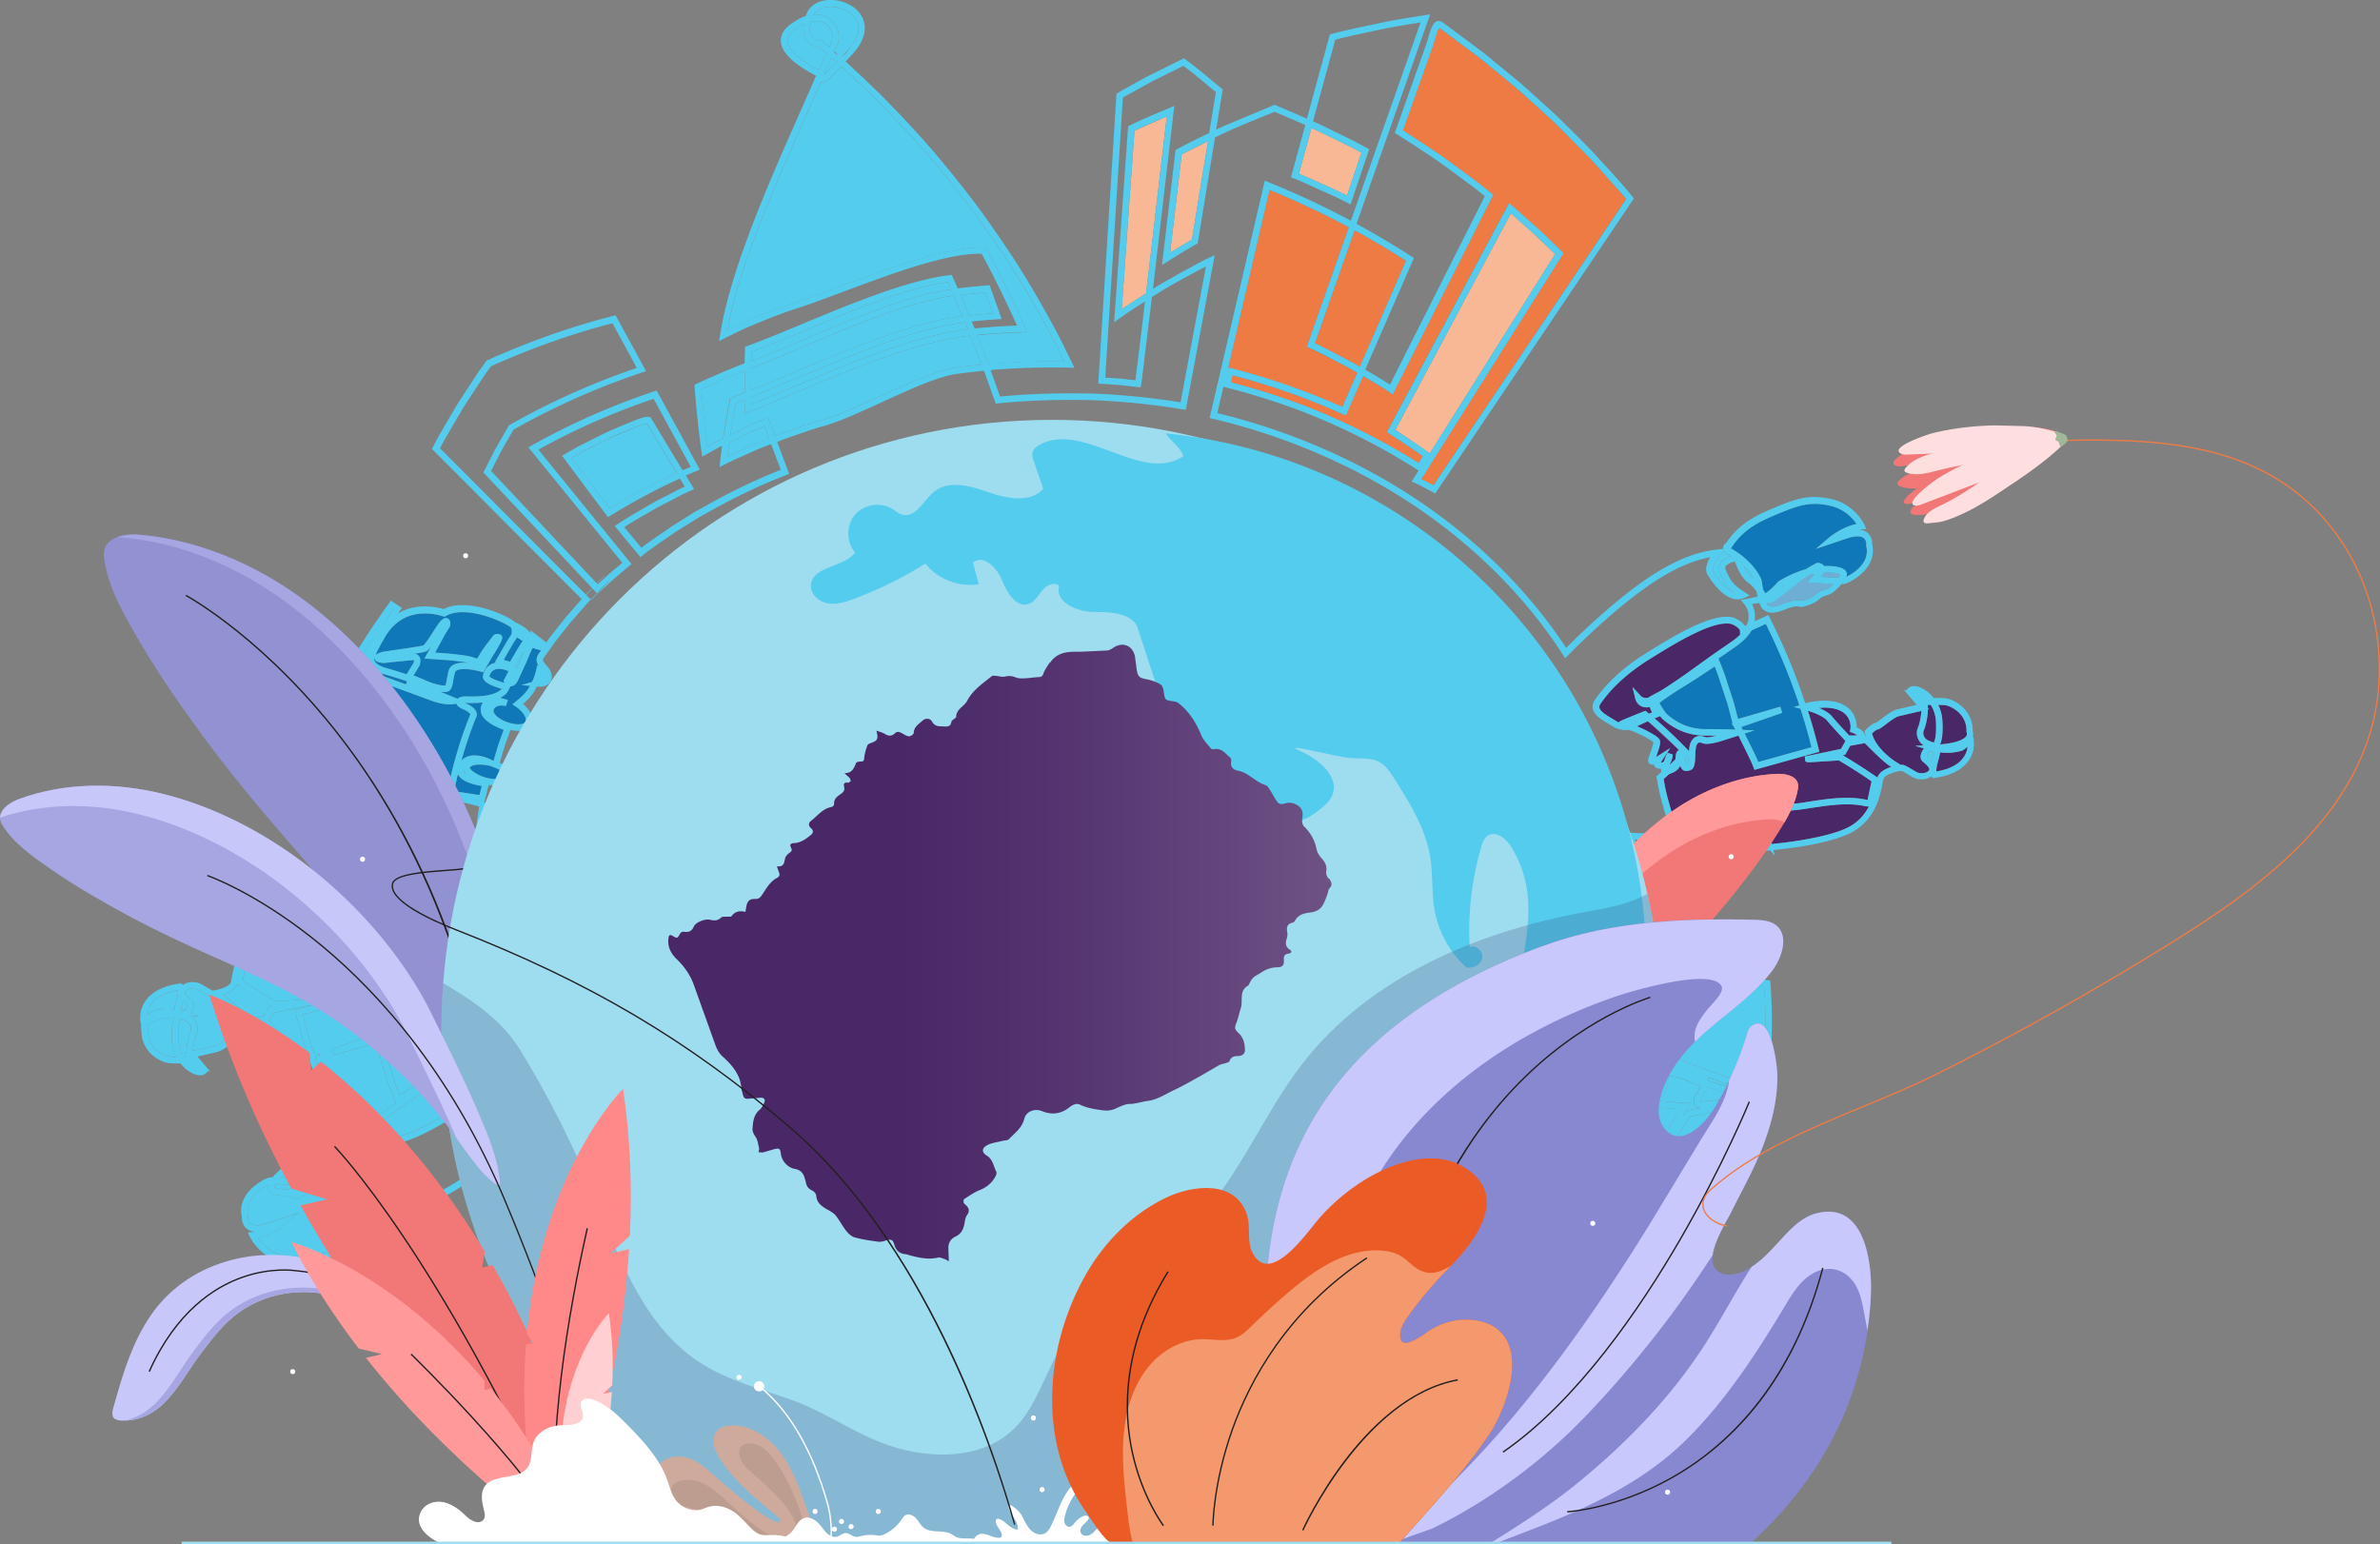 <?xml version="1.0" encoding="UTF-8" standalone="no"?>
<svg xmlns="http://www.w3.org/2000/svg" xmlns:v="https://vecta.io/nano" viewBox="0 0 551.96 358.2">
  <rect x="0" y="0" width="551.96" height="358.2" fill="#808080" stroke="none"/>
  <style>
    <![CDATA[.O{mix-blend-mode:multiply}.A{isolation:isolate}.c{fill:#54cced}.d{fill:#0e78b8}.e{fill:#231f20}.f{fill:#4a2766}.g{fill:#f8b895}.h{fill:#ef7b44}.i{fill:#a6a6e2}.j{fill:#f27777}]]>
  </style>
  <defs>
    <linearGradient gradientUnits="userSpaceOnUse" id="A" x1="154.98" x2="308.79" y1="221.04" y2="221.04">
      <stop offset="0" stop-color="#4a2767"/>
      <stop offset=".35" stop-color="#4a2767"/>
      <stop offset=".6" stop-color="#553470"/>
      <stop offset="1" stop-color="#6e5285"/>
    </linearGradient>
  </defs>
  <g class="A">
    <path class="c" d="M119.34 154.64l.49.24.81-1.8.57-1.34.37-.89-1.08 1.82-1.17 1.97h0z"/>
    <path class="d" d="M118.29 153.48l.92-1.56 2.01-3.27-.7-.42a2.28 2.28 0 0 1-.55-.46h0l-.37.57-.57.88-2.21 3.81 1.48.44h0z"/>
    <path class="c" d="M86.85 147.63l-2.65 4.19 2.54-4.01a1.86 1.86 0 0 0 .11-.19h0z"/>
    <path class="d" d="M117.48 156.54l.45-.89c-1.38-.57-2.5-.67-3.28-.3-.76.36-1.06 1.13-1.16 1.52.09.11.46.46 1.78.96.65.25 1.32.45 1.79.58-.04-.05-.06-.09-.08-.12l-.21-.36.2-.37.52-1.02h0zm-24.12-6.03l1.56-.23 3.27-.59c.13-.1.74-.81 1.99-2.75l.36-.57.81-1.23.51-.74c.51-.63 1.23-1.26 1.92-.96.76.33.62 1.34.58 1.67l-.02.16-1.15 1.86-2.3 4.24 3.03.23c1.94.17 4.56.48 5.51.8l.41.14c.32.11.7.23.77.21.05-.03.22-.23.6-.94.43-.76 1.06-1.62 1.62-2.38l1.6-2.08c.3-.22.97-.49 1.61-.12l.28.16.1.34c.08.33.17.67-2.02 4.2-.44.66-.81 1.33-1.13 1.91l-1.21 2.13-.57-.17s-1.47-.43-3-.56c-1.67-.14-2.82.13-2.99.7a18.94 18.94 0 0 0-.43 2.01c-.21 1.24-.42 2.53-1.83 2.57-.36 0-.77-.03-1.2-.09l4.04 1.67c.43-.43 1.21-.57 1.84-.57h.3c.73.02 2.25.07 3.83-.11 2-.22 3.44-.77 4.29-1.63l-1.61-.53c-.84-.31-3.06-1.15-2.74-2.6.13-.57.58-1.97 2-2.64a3.51 3.51 0 0 1 .98-.31l-.2-.17 2.93-5.05.62-.97.28-.42c.07-.36.15-1.17-.2-1.6-.26-.27-2.62-1.65-5.85-2.62-2.26-.68-6.46-1.59-9.21.03l-.31.18-.34-.13s-2.22-.82-5.05-.62c-2.54.15-6.08 1.27-8.59 5.79-.8 1.34-1.63 2.91-2.06 3.93.36-.46 1.15-.69 1.73-.86l4.6-.67.04-.02z"/>
    <path class="c" d="M111.13 154.16l.2.05.13-.22a1.1 1.1 0 0 1-.32.17h0z"/>
    <path class="d" d="M119.62 158.61c-.45.47-.94.57-1.23.58l-.76 1.41c-.43.5-.99.93-1.65 1.27a11.12 11.12 0 0 1 1.82.5l-.48 1.42c-.37-.12-.71-.17-1.03-.17-.75 0-1.33.28-1.61.64-.28.35-.29.76-.03 1.2 1.16 1.81 5.11 2.99 6.7 2.34.5-.2.59-.49.61-.7.08-.77-.67-2.11-2.28-3.18l-.85-.57.8-.64c1.47-1.18 2.4-2.16 3.02-3.17l.27-.47-2.03-.18 2.5-.73c.44-.91.74-1.73.92-2.57l.32-1.42.5.55a3.68 3.68 0 0 1-.45-.73c-.6-1.25.12-2.21.47-2.67l.36-.48-.6-.15-1.38-.42-.3.62c-.21.41-.4.89-.62 1.42l-.59 1.37-1.37 2.97c-.56 1.36-.84 1.75-1.03 1.94v.02zm-23.64-5.52l-3.85.36-3.06.34H89c-1.42-.1-2.08-.45-2.15-1.11v-.15c-.07.2-.1.36-.1.46.26.86 1.27 1.55 2.98 2.01l4.56 1.41 1.64-2.67c.07-.24.1-.54.05-.64h0zm7.22 5.92c.18-.12.3-.81.38-1.31l.46-2.18c.29-.97 1.32-2.06 4.56-1.77h.08c-.88-.2-2.82-.46-4.9-.64l-4.17-.29-1.2-.05 1.59-2.91c-.64.86-.89 1.03-1.01 1.11-.37.25-1.16.41-3.02.68.7 0 1.06.36 1.22.58.54.75.19 1.86.12 2.07l-.07.15-1.36 2.22 2.83 1.15c1.59.72 3.49 1.23 4.48 1.19h0z"/>
    <path class="c" d="M89.14 144.32l1.99-2.79-.06-.04-3.22 4.63.57-.79.72-1.02h0z"/>
    <path class="d" d="M114.05,177.81l.02-.06-.71-.17c-.41-.1-1.27-.24-2.13-.24s-1.72.14-2.19.58c-.02.02-.09.09-.09.13,0,.11.18.44.79.9.77.58,1.75,1.01,1.76,1.01,1.58.62,3.03.84,4.28.65.56-.09.92-.25,1.08-.33.21-.36.27-.77-.57-1.41-.66-.51-1.52-.81-1.53-.81l-.69-.24h-.02Z"/>
    <path class="c" d="M174.34 100.11l-2.17 1.05-1.37.68-1.38.67-.3.15-.42 3.19.49-.22 4.76-2.14 4.1-1.68.28-.11-1.07-2.85-2.92 1.27h0zm-5-7.71l.37-.16 2.97-1.21v-5.07a166.83 166.83 0 0 0-10.03 4.28c.31 4.15.78 8.64 1.39 13.37l2.49-1.37a32.77 32.77 0 0 1 1.18-.6l.26-1.69a237.64 237.64 0 0 1 1.26-7.16l.08-.4h.02zm50.5-26.95c-13.42 1.73-33.09 11.66-45.55 16.12l-.05 2.2c12.71-4.76 32.59-14.85 46.35-16.62l-.75-1.7h0zm1.37 3.14c-13.99 1.77-34.1 11.92-47 16.81l-.03 5.06c13.51-5.18 34.31-15.44 49.05-17.11l-2.02-4.76zm-113.03 111c-.33-.34-.56-.69-.67-1.03-.02.18.03.3.05.35.09.23.3.47.62.68zm77.86-80.72c1.54-.58 3.18-1.05 4.92-1.55l.2-.06c8.31-2.47 23-11.02 30.7-12.01 1.91-.26 3.85-.48 5.82-.67l-2.61-6.73c-15.49 1.58-37.06 12.03-51.31 17.67l-1.01.4-.02-1.08c0-.73-.03-1.46-.04-2.19l-2.03.83c-.43 2.22-.82 4.48-1.18 6.72l-.1.65.75-.37 1.36-.67c.74-.37 1.48-.74 2.24-1.08l4.38-1.9 1.62 4.31 1.67-.67 4.65-1.6h-.01z"/>
    <path class="d" d="M106.2 179.54l-.89 3.96 5.88.91.16-.65.37-1.45c-.73-.12-1.78-.34-2.77-.69-1.45-.51-2.38-1.21-2.76-2.08h0zm-11.84-21.43l.03-.09h-.03l-5.02-1.58c-2.25-.6-3.61-1.64-4.05-3.09-.03-.11-.05-.25-.04-.4l-.63 1.01-.59 1.06 10.12 3.71.22-.63h-.01z"/>
    <path class="c" d="M43.37 236.98c-.51-.25-1.1-.47-1.47-.6-.23.34-.72 1.51-.51 5.08.11 1.56.61 2.77 1.19 3.68h.69l-.03-.73-.22-.25.22-.05c.04-1.78.48-3.79.94-4.85.43-1.08-.33-2.02-.82-2.26v-.02zm-8.94-3.05a4.78 4.78 0 0 0-.39 1.54c.67-.64 1.15-.89 1.23-.92 2.01-.63 3.92-.57 5.16-.42.04-.47.2-1.06.41-1.86l.13-.51c.3-1.08.33-1.72.29-2.06-3.56.59-5.86 2.01-6.84 4.24h0zm6 2.01c-4.6.38-5.8 1.48-6.1 1.95-.24.38-.13.67-.11.7l.06.15v.19c-.09 2.35 1.17 3.86 1.93 4.55 1.13 1 2.46 1.52 3.04 1.57l1.6.06c-.48-.97-.86-2.15-.96-3.57-.16-2.63.03-4.51.54-5.62v.02zm30.01-14.73l3.74-.49c1.34-.1 3.03-.47 5.01-1.1l1.87-.64-.9-3.38-.62-2.39-.1-.36c-7.41.74-14.72 2.19-18.03 4.05-2.3 1.26-3.68 3.15-4.47 4.65l.76.07c3.99.96 9.05.17 12.75-.41h-.01zm-27.42 12.85c.3-.34.41-.77.41-.95l-.14-.12-.88-.81-.12.46-.37 1.67c.07.02.19.05.41.07.24.02.47-.09.69-.33h0zm25.4.2l.7-.2 13.68-3.81.65-.18.24.63c.46 1.2 1.06 2.4 1.63 3.57l.57 1.16.72 1.47.55 1.12 4.01-1.28c.72-.23 3.15-.95 4.26-.51.92.36 1.21.13 1.46-.48.2-.44.24-1.42.28-2.29.07-1.7.13-3.17 1.22-3.49.45-.14 1.02-.31 1.54 0 .37.21.57.58.74 1.07.27-.58.74-1.15 1.57-1.54.34-.16.69-.31 1.01-.41l1.27-1.15-.2-1.14a34.16 34.16 0 0 0-.8-3.52l-.6-2.16a19.9 19.9 0 0 0-.68-2.06c-.45-1.16-1.04-2.25-1.67-3.1l-2.73.1c-1.82.12-2.56.32-2.84.43 0 .45.04 1.27.13 2.09l.27 3.14-.19.27c-.2.26-.5.65-6.54 1.36l-.52.06-2.26-4.51-.06-.14.12 1.64-1.45-1.56-2.72-2.97.92 3.36.2.66-.64.26s-1.11.45-2.62.92c-2.12.67-3.87 1.05-5.36 1.16-.94.06-2.17.25-3.61.48-3.8.6-9 1.41-13.27.4h-.17l-.92 4.3c2.65 1.87 5.4 3.55 7.57 4.85l4.8-.3 2.1-.11h.02c.85 0 .86.16.92.64l.08.71-.73.12-7.68 1.61-1.02 1.83a47.85 47.85 0 0 0 1.45 1.59c1.11 1.2 2.21 2.41 2.82 3.16.42.53 1.46 1.15 2.85 1.72.6.24 1.17.43 1.58.55-.92-2.91-1.75-5.85-2.47-8.81l-.17-.7h-.01zm-5.69 5.1l-1.2-1.3-.53-.02c-.48-.02-1.01 0-1.38.06.07.05.16.1.27.16a8.86 8.86 0 0 0 .87.41l.6.23-.13.63s-.13.69.08 1.55c.28 1.19 1.03 2.09 2.22 2.69 1.22.62 2.94.86 4.97.67-1.1-.48-2.38-1.17-3.03-2-.57-.72-1.65-1.9-2.73-3.07h-.01zm-.32-5.78l.57-.12-7.95-5.13-.08-.06c-.39 1.28-1.88 2.04-3.24 2.47.73.36 1.86 1.31 3.77 3.13l2.41 2.38 3.38-.61 1.15-2.07h-.01zm-11.62-1.6l-1.21-.77c-.16.02-.27.03-.32.02-.53-.02-1.2-.4-2.44-1.14l-.8-.47c-1-.58-2.57-.38-3.05.38-.31.5.86 1.47 1.3 1.84l.26.22c.49.44.55 1.27.15 2.16-.14.31-.32.59-.52.82l2.05.59-1.99.1c1.07.65 2.07 2.32 1.36 4.09-.38.86-.73 2.48-.81 3.91l5.2-1.21c.84-.2 2.09-1.17 3.01-1.87.98-.75 1.51-1.14 1.98-1.23.25-.05.81-.48 1.26-.92-.38-1.48-1.36-3-2.92-4.51-1.28-1.24-2.5-2.01-2.51-2.02h0zm53.14 1.47l-.3.54-1.18-.36.05-.63c0-.17.18-.89.57-1.55l.09-.24-1.34 1.27-.05.5c-.03.33-.06.65-.16.92-.16.47-.41.66-.65.73l7.22 6.69 2.52-1.16-2.09-.95c-2.81-1.47-3.05-1.96-3.15-2.17-.31-.72.06-1.86.71-3.67l.12-.34c-.12.06-.23.13-.33.2l-3 1.9 1.97-2.96c.12-.18.2-.32.25-.42-.11 0-.25.02-.45.04-.08.02-.19.13-.29.3l-.51 1.35h0zm-5.21-.03l.81-.8-.11-.45-.25-.84c-.06.01-.15.03-.25.06-.16.33-.21 1.38-.23 2.06l.03-.03zm-9.93 8.41l.94 3.55.84 2.55.65 1.99.96 2.81.51 1.31 3.41-2.26 4.7-2.98c.62-.35 3.89-2.52 4.67-3.17-.13-.46-.8-1.55-1.54-2.49h0s-.83-.88-2.32-1.75c-1.38-.87-3.66-1.88-6.74-1.88h-.5c-2.68 0-4.3-.04-5.29-.07l-1.2-.04.37.63.48.79-.19.07.25.94h0zm-1.03 16.86l4.03-2.8-1.02-2.6c-.33-.82-.66-1.84-1-2.91l-.64-1.97-1.02-3.24-.78-2.96-.08-.32-4.52 1.3-5.27 1.54-.46-1.43 9.5-3.29-.36-.67-2.75-.1 2.32-.74-.45-.93-.71-1.46-.57-1.16-1.43-3.06-12.32 3.43a141.26 141.26 0 0 0 2.56 8.92l1.59.4-1.33.38c2.13 6.45 4.74 12.77 7.79 18.9l3.28-1.49c.77-1.32 1.99-2.57 3.64-3.73h0z"/>
    <path class="d" d="M96.09 182.35l7.62 1.44c1.28-6.44 3.09-12.54 5.37-18.12-.06-.13-.42-.63-1.61-1.14-.39-.16-1.43-.6-1.66-1.35l-.4.1c-.08.02-2.06.49-5.56-.84l-17.93-6.57c-1.03 8.3-1.27 16.37-.69 24.02l14.86 2.46h0z"/>
    <path class="c" d="M98.28 236.36c-.35.82-1.26 2.1-3.39 1.27-.34-.13-1.54.07-2.62.36h2.58.02c3.44 0 5.99 1.14 7.53 2.1 1.7 1 2.64 2.02 2.68 2.06l.28.37.62-.26.67-.28c-2.66-2.27-5.28-4.75-7.93-7.53l-.06-.07c-.05.77-.13 1.46-.37 1.96v.02zM83.86 212.5l-2.87.21 3.14 3.51-.27-3.72zm2.22 3.06l1.16 2.65 1.78 3.55 4.81-.76-.2-2.3c-.14-1.29-.14-2.55-.14-2.6v-.09l-.21.02.06-.86c.15-2.1-1.69-2.73-2.12-2.85-1.99-.04-4.2 0-6.49.12l.7 1.62.64 1.5h.01zm88.14-121.83c13.94-5.42 35.16-15.75 50.27-17.33l-.66-1.61c-14.95 1.66-35.96 11.97-49.64 17.27l.02 1.67h.01zm-65.46 150.02l-.34-.28-.48-.39-.69.29.52 1.25c.79-.15 1.48-.06 2.07.26.96.53 1.22 1.49 1.25 1.59l.68 2.8-1.97-2.11c-.45-.48-1.28-.45-1.59-.41l-2.39 1.31c-.54.25-3.34 2.07-6.3 4.14l-5.2 3.73a3.14 3.14 0 0 1-.29.23l-5.41 3.75c-.69.49-1.3.99-1.81 1.5l.03.91c.01.5 1.15 1.23 1.92 1.55 4.23 1.1 13.36-4.59 19.41-8.36 7.02-4.44 10.01-8.69 10.99-10.09.42-.59.49-1.15-.5-2.03-.59-.52-1.42-1-2.14-1.43l-1-.61c-.19-.12-.37-.21-.55-.3l-.2.18c-.11.09-.3.25-5.6 2.35l-.41.16h0zm297.73-47.63l2.88-.21-3.14-3.51.27 3.72h0zm40.84-21.56c-.3.34-.41.77-.41.95l.14.12.88.81.12-.46.37-1.67c-.06-.02-.19-.05-.41-.07-.24-.02-.47.09-.69.33h0z"/>
    <path class="f" d="M419.91 187.41l-3.73.49c-1.34.1-3.02.47-5.01 1.1l-1.87.64.9 3.36.63 2.4.1.36c7.41-.74 14.72-2.19 18.03-4.05 2.3-1.26 3.68-3.15 4.48-4.65l-.76-.07c-4-.96-9.06-.17-12.75.41h-.02zm36.02-12.72c.24-.54.35-1.06.39-1.53-.67.64-1.15.89-1.23.92-2.01.63-3.92.57-5.16.42-.04.47-.2 1.07-.41 1.87l-.13.5c-.3 1.08-.33 1.72-.29 2.06 3.56-.59 5.86-2.01 6.84-4.24h0zm-6.01-2.01c4.61-.38 5.8-1.48 6.1-1.95.24-.38.13-.67.11-.7l-.06-.15v-.19c.09-2.35-1.17-3.86-1.93-4.55-1.13-1-2.46-1.52-3.04-1.57l-1.6-.06c.49.97.86 2.15.96 3.57.16 2.63-.03 4.51-.54 5.62v-.02zm-2.93-1.05c.51.25 1.1.47 1.47.6.23-.34.72-1.51.51-5.08-.11-1.56-.61-2.77-1.19-3.67h-.69l.03.73.22.25-.22.05c-.04 1.78-.48 3.79-.94 4.85-.43 1.08.33 2.02.82 2.26h-.01z"/>
    <path class="c" d="M230.25 72.69l-1.73-4.88-5.74.59 2.02 4.78 5.45-.49h0z"/>
    <path class="f" d="M427.94 175.04l-.57.12 7.95 5.13.08.06c.39-1.28 1.88-2.05 3.24-2.48-.73-.36-1.86-1.31-3.76-3.13l-2.41-2.38-3.38.61-1.15 2.07h0zm11.63 1.6l1.21.77c.14-.02.25-.02.31-.02h.02c.53.02 1.2.41 2.44 1.15l.79.47c1 .58 2.57.39 3.05-.38.31-.5-.86-1.47-1.3-1.84l-.26-.22c-.49-.44-.55-1.27-.15-2.16.14-.31.32-.59.52-.82l-2.05-.59 1.99-.1c-1.07-.65-2.07-2.32-1.36-4.09.38-.86.72-2.48.81-3.91l-5.2 1.21c-.83.21-2.09 1.17-3.01 1.87-.98.75-1.51 1.14-1.98 1.23-.25.05-.8.48-1.26.92.38 1.48 1.36 3 2.92 4.51 1.28 1.24 2.5 2.01 2.51 2.02v-.02zm-17.64-2.29l-.7.2-13.68 3.81-.65.18-.24-.63c-.47-1.21-1.06-2.41-1.64-3.58l-.56-1.15-.72-1.46-.55-1.13-4.01 1.28c-.72.23-3.15.95-4.26.51-.91-.36-1.21-.12-1.46.48-.2.44-.24 1.42-.28 2.29-.07 1.7-.13 3.17-1.21 3.49-.45.14-1.02.3-1.54 0-.37-.21-.57-.58-.74-1.07-.27.58-.74 1.15-1.57 1.54-.34.16-.69.31-1.01.41l-1.27 1.15.2 1.14a34.79 34.79 0 0 0 .8 3.52l.6 2.16a19.9 19.9 0 0 0 .68 2.06c.45 1.16 1.04 2.25 1.67 3.1l2.73-.1c1.82-.12 2.56-.32 2.84-.43 0-.45-.04-1.27-.13-2.09l-.27-3.14.19-.27c.2-.26.5-.65 6.54-1.36l.52-.06 2.26 4.52.06.14-.12-1.64 1.45 1.56 2.72 2.97-.92-3.36-.2-.66.64-.26 2.62-.92c2.12-.67 3.88-1.05 5.36-1.16.93-.06 2.17-.25 3.6-.48 3.8-.59 9-1.41 13.28-.4h.17l.92-4.3c-2.63-1.86-5.39-3.55-7.56-4.85l-4.8.3c-1 .07-1.66.11-2.1.11h-.02c-.85 0-.86-.16-.92-.64l-.08-.71.73-.12 7.68-1.61 1.02-1.83a47.85 47.85 0 0 0-1.45-1.59c-1.04-1.12-2.19-2.38-2.81-3.16-.42-.53-1.46-1.16-2.85-1.73-.6-.24-1.17-.43-1.58-.55.92 2.91 1.75 5.85 2.47 8.81l.17.7h-.02z"/>
    <path class="c" d="M147.52 99.03l-.62.25-5.91 2.53-1.89.94-4.46 2.26-2.06 1.18 8.81 11.79c5.38-3.26 10.5-5.98 15.52-8.26l-6.93-11.49c-.43.09-1.28.32-2.48.81h.02z"/>
    <path class="f" d="M381.6 164.87l.34.28.49.4.69-.29-.52-1.25c-.79.15-1.48.06-2.07-.26-.96-.53-1.22-1.49-1.25-1.59l-.68-2.8 1.97 2.11c.45.48 1.28.45 1.59.41l2.39-1.31c.54-.25 3.34-2.07 6.3-4.14l5.2-3.73a3.14 3.14 0 0 1 .29-.23l5.41-3.75c.69-.49 1.3-.99 1.81-1.5l-.03-.91c-.01-.5-1.15-1.23-1.92-1.55-.36-.09-.76-.14-1.19-.14-4.57 0-12.69 5.06-18.22 8.5-7.02 4.45-10.01 8.7-10.99 10.09-.42.59-.49 1.15.5 2.03.59.52 1.42 1 2.14 1.43.37.22.71.42.99.61a6.07 6.07 0 0 0 .55.3l.2-.18c.11-.09.3-.25 5.6-2.35l.41-.16v-.02z"/>
    <path class="g" d="M271.37 58.6l4.86-2.92.2-.12 3.73-22.82-6.11 3.06-2.68 22.8h0z"/>
    <path class="c" d="M126.21 156.09c.12.22.21.44.26.66-.03-.2-.12-.43-.26-.66zm265.43 19.11l-.81.8.11.45.25.84c.06-.01.15-.03.25-.06.16-.33.21-1.38.23-2.06l-.03.03z"/>
    <path class="f" d="M392.08 172.26c.35-.82 1.26-2.1 3.39-1.27.35.14 1.54-.07 2.62-.36-.74 0-1.59-.02-2.59 0h-.02c-3.44 0-5.99-1.14-7.53-2.1-1.7-1-2.64-2.02-2.68-2.06l-.28-.37-.62.26-.67.28c2.66 2.27 5.27 4.74 7.93 7.53l.06.07c.05-.77.13-1.46.37-1.96l.02-.02z"/>
    <path class="d" d="M400.63 163.24l-.84-2.55-.65-1.99-.96-2.81-.51-1.31-3.41 2.26-4.7 2.98c-.61.35-3.89 2.51-4.67 3.17.13.46.8 1.55 1.54 2.49h0s.83.88 2.32 1.75c1.38.86 3.66 1.88 6.74 1.88h.5l5.29.07 1.2.04-.37-.63-.48-.79.19-.07-1.18-4.49h-.01z"/>
    <path class="f" d="M386.43 175.17l.3-.55 1.18.36-.05.63c-.02.17-.18.89-.57 1.54l-.09.25 1.34-1.27.05-.5c.03-.33.06-.65.15-.92.16-.47.41-.66.65-.73l-7.22-6.7-2.52 1.17 2.09.95c2.81 1.47 3.05 1.96 3.15 2.17.31.72-.06 1.86-.71 3.67l-.12.34.33-.2 2.99-1.89-1.96 2.94c-.12.18-.2.32-.25.42.11 0 .25-.02.45-.04.08-.02.18-.13.29-.29l.51-1.35h.01z"/>
    <path class="c" d="M404.28 193.07l-1.17-2.67-1.78-3.56-4.81.76.2 2.3c.14 1.29.14 2.55.14 2.6v.09l.21-.02-.06.86c-.15 2.12 1.73 2.74 2.12 2.85l6.49-.12-.7-1.62-.63-1.48h0z"/>
    <path class="f" d="M427.63 169.26l1.2 1.3.53.02a7.5 7.5 0 0 0 1.38-.06l-.27-.16c-.44-.24-.87-.41-.87-.41l-.6-.23.13-.63s.13-.69-.08-1.55c-.28-1.19-1.03-2.09-2.22-2.69-1.22-.63-2.94-.86-4.97-.67 1.09.48 2.37 1.17 3.03 2 .56.71 1.65 1.89 2.74 3.07h0z"/>
    <path class="g" d="M304.92 41.9l2.03.91.98.44 4.47 2.1 3.34-9.95-1.98-1.07-7.76-3.8-1.86-.85-2.9 10.61 3.68 1.61z"/>
    <path class="c" d="M190.33 3.46c1.55.28 2.86 1.25 3.59 2.68.76 1.49.79 3.27.07 4.77l-.49 1.04 1.54 1.38 1.57-1.69c1.87-2.01 2.71-3.98 2.44-5.7-.21-1.36-1.12-2.56-2.57-3.37-1.82-1.02-4.18-1.29-5.88-.67-.85.31-1.48.81-1.89 1.5.55-.05 1.09-.03 1.62.07h0z"/>
    <path class="g" d="M270.37 27.09l-7.27 3.22-2.96 41.41 3.82-2.51 1.83-1.16 1.27-10.69 3.53-30.37-.22.09h0z"/>
    <path class="h" d="M304.95 79.63l5.85 2.96 3.13 1.64 1.43.85 10.72-24.58c-3.87-2.48-7.84-4.84-11.92-7.06l-9.21 26.2h0z"/>
    <path class="c" d="M191.66 12.33l-1.59-1.38c-.51-.04-1.54-.21-2.4-.92-.85-.71-1.65-2.03-1.24-4.44-.67.31-1.36.73-2.07 1.25-1.06.78-1.64 1.59-1.72 2.41-.09.83.34 1.77 1.25 2.79 1.23 1.35 3.3 2.81 5.99 4.23l1.78-3.93h0zm55.16 71.49l-1.97-3.98-2.64-4.96a271.26 271.26 0 0 0-5.73-9.9c-1.83-2.96-3.89-6.11-6.31-9.64l-3.38-4.8c-1.13-1.56-2.26-3.03-3.52-4.66-2.4-3.1-4.92-6.22-7.49-9.25-2.46-2.85-5.1-5.76-8.05-8.89l-4.25-4.4-4.38-4.22-3.97-3.68-2.52 2.57c-.97.96-1.42 1.23-1.87 1.19l-.36-.04-.06-.08c-7.16 16.68-18.76 40.48-21.56 57.45l3.44-1.65 1.23-.52c2.88-1.21 6.83-2.87 11.41-4.31 12.11-4.01 32.42-12.97 43.36-12.59l.43.02.2.38c3.19 5.97 6.18 12.08 8.9 18.15l.46 1.02-1.12.04c-3.5.12-6.98.34-10.43.66l2.6 6.74a172.03 172.03 0 0 1 17.58-.62v-.03z"/>
    <path class="g" d="M359.27 57.6l-3.75-3.57-5.13-4.56-26.79 50.25 1.55 1.01 6.24 4.29.2.15 29.07-46.22-1.38-1.36h0z"/>
    <path class="c" d="M190.35 9.46h.29l.22.18 1.46 1.27.31-.66c.52-1.08.5-2.36-.05-3.43-.51-1-1.43-1.69-2.52-1.88-.61-.11-1.27-.08-1.97.07-.4 1.44-.49 3.02.53 3.86.72.59 1.69.59 1.73.59h0zm.68 7.94h0l.51-.47 2.46-2.51-1.17-1.05-1.81 4.02h0z"/>
    <path class="d" d="M408.44 134.35l.05.17.17.98.19 1.21.55.91a10.94 10.94 0 0 0 1.03-.79c1.06-.9 1.84-1.82 1.84-1.83l.18-.16c2.32-1.43 4.48-2.29 6.3-2.81 1.29-.83 2.46-1.39 2.5-1.42l.19-.09.21.02c.48.05 1.07.27 1.38.75h.12c1.85-.09 4.1.17 4.88 1.12.25.3.33.66.24 1.02-.03.13-.07.25-.12.37 1.48-.72 5.62-3.13 4.64-7.17l-.03-.13.02-.14s.08-.78-.36-1.34c-.83-1.03-2.86-.59-4.42-.04l-6.92 2.34 2.94-2.52s.92-.79 2.29-1.59c1.46-.85 2.88-1.41 4.23-1.68-.22-.33-.52-.72-.89-1.14-.92-1.03-2.51-2.37-4.81-2.98-4.69-1.15-7.33-.38-12.25 1.65-4.69 1.94-8.23 3.65-11 7.87l-.11.17-.14.07a20.55 20.55 0 0 1 2.68 1.78c1.48 1.22 3.43 3.13 4.39 5.4h.03z"/>
    <path d="M419.05 135.04l1.73-1.95-1.37.32-3.09 2.36-5.28 3.92c-.48.26-.95.28-1.36.16.2.42.34.51.35.51l.38.03.11.23c.18.07.95.26 2.98-.57 2.38-.97 3.43-.89 4.22-.73.07.02.17.03.2.03h0l.15-.05c.68-.19 2.11-.58 2.99-1.43.68-.66 1.4-.89 2.04-1.09.54-.17 1.01-.32 1.45-.72l.64-.6-1.27-.08-4.86-.35h-.01z" fill="#6eaed4"/>
    <path class="c" d="M413 136.44l1-.77-.66.39-.34.38zm-6.74-2.51a3.63 3.63 0 0 1 .46.34c-.59-1.1-1.44-2.11-2.29-2.94.49 1.05 1.14 2.15 1.82 2.61h.01z"/>
    <path d="M423.23 132.79h-.2c-.19.35-.47.68-.76.96l1.75.13 2.38.14c.15-.25.28-.5.36-.76-.37-.22-1.51-.58-3.53-.48h0z" fill="#6eaed4"/>
    <path class="c" d="M399.77 135.78c.52.52 1.32 1.21 2.2 1.57-.92-.78-1.61-1.6-2.08-2.45-1.16-2.17-2-3.74-.14-5.07.6-.43 1.21-.69 1.74-.84l-1.21-.7-.14-.07-.1-.12c-.07-.08-.12-.16-.17-.24l-.91.95c-.66.7-2.36 2.93-1.48 4.02.07.11.98 1.64 2.28 2.95h.01z"/>
    <path class="h" d="M314.76 86.46l-1.56-.92-3.11-1.62-6.39-3.19-.64-.28 9.75-27.73a197.96 197.96 0 0 0-18.39-8.66l-9.58 41.22.52.13c8.93 2.27 17.65 5.3 25.92 9.01l3.46-7.94.02-.02z"/>
    <path class="d" d="M402.59 149.93l-4.03 2.8 1.02 2.6c.33.82.66 1.84 1 2.91l.64 1.97.85 2.6 1.03 3.92 4.52-1.3 5.27-1.54.46 1.43-9.5 3.29.36.67 2.75.1-2.32.74.46.94.71 1.45.56 1.14 1.44 3.07 12.32-3.43a141.26 141.26 0 0 0-2.56-8.92l-1.59-.4 1.34-.38c-2.13-6.45-4.74-12.77-7.79-18.9l-3.28 1.49c-.77 1.32-1.99 2.57-3.64 3.73l-.02.02z"/>
    <path class="h" d="M316.07 87.22l-4 9.18-.7-.32c-8.16-3.7-16.76-6.74-25.59-9.03l-.31 1.64c8.1 2.1 15.71 4.69 22.64 7.7 7.28 3.15 14.28 6.85 20.82 11l.98-1.57c-1.81-1.34-3.74-2.6-5.6-3.82l-2.13-1.4-.57-.38 28.34-53.14 6.55 5.82c1.31 1.16 2.58 2.41 3.81 3.62l1.81 1.77.44.42-.33.52-32.63 51.88a66.78 66.78 0 0 1 2.8 1.45l44.69-66.39-1.11-1.33c-1.71-2.02-3.54-4.02-5.31-5.95l-1.87-2.05c-1.87-1.99-3.85-3.96-5.78-5.87l-1.86-1.85c-1.08-1.07-2.22-2.11-3.33-3.11l-1.54-1.41-1.52-1.37-3.48-3.08-7.84-6.45-2.97-2.24-6.31-4.69-.23-.16c-.06-.04-.13-.1-.2-.14 0 .01-.02.03-.03.04-.44.66-.71 1.65-.97 2.61-.14.5-.27.98-.43 1.41l-6.99 19.7.42.26 2.48 1.62 2.08 1.38c1.63 1.07 3.48 2.28 5.28 3.59l1.31.95 5.77 4.26 3.6 2.88-.27.54-23.05 45.79-.71-.48c-1.95-1.33-4.04-2.55-6.07-3.72a2.32 2.32 0 0 0-.14-.08h.05z"/>
    <path class="d" d="M111.55 165.17c-.16-1.04.09-1.76.44-2.25-1.58.16-3.06.12-3.79.1h-.4l.27.12c2.66 1.13 2.56 2.53 2.51 2.8l-.05.16c-1.34 3.26-2.51 6.69-3.51 10.27.62-.65 1.56-1.17 2.99-1.17.32 0 .67.03 1.05.08a10.06 10.06 0 0 1 2.81.89l.59.3 1.08-3.64c.27-.82.56-1.61.85-2.4l.43-1.17c-4.78-1.74-5.23-3.71-5.26-4.1h-.01z"/>
    <g class="c">
      <path d="M322.23 306.08l2.47-1.04-1.48-2.45-.43-.71.76-.36.83-.38 1.27-.59 2.04-1.06 1.61-.83 2.48-1.31 1.88-1.09 5.33-3.2-3.98-4.8-5.04 3.6-2.14 1.47-4.08 2.55c-.83.55-1.72 1.04-2.59 1.52l-1.58.89c-5.9 3.29-11.42 5.92-16.89 8.04l2.25 6c.09-.04.18-.07.27-.11 1.46-.57 2.85-1.11 4.02-1.65l4.78-2.15c.37-.15.65-.3.88-.43.14-.07.25-.13.36-.18l1.63-.83-.13 1.37a91.24 91.24 0 0 1-.43 3.6c.07-.04.14-.07.2-.11l4.41-2.43.15 1.09.58 4.61h4.57l-4.76-8.73.78-.32-.02.02zm41.92-53.56c-.12-.22-.2-.44-.26-.66.03.2.12.43.26.66zm7.92 2.62l-.92 1.56-2.01 3.27.7.42a2.28 2.28 0 0 1 .55.46h0l.37-.57.57-.89 2.21-3.81-1.48-.44h.01zm-2.22 50.95l-24.74-26.31-.82.77-1.96 1.79-2.91 2.44 21.79 26.79-.78.44-5.87 3.12h10.39l2.51-4.36 2.39-4.68h0zm-208.43-4.85l-.98 1.57 5.6 3.81 2.13 1.4.57.38-3.59 6.73h11.88l1.27-2.91.7.32 6.05 2.59h4.5l-7.3-2.89c-7.28-3.16-14.28-6.85-20.82-11h-.01zm214.89-70.44l-.02.06.71.17c.81.2 3.36.56 4.33-.34.02-.02.09-.09.09-.13 0-.11-.18-.44-.79-.9a9.68 9.68 0 0 0-1.76-1.01c-1.58-.62-3.02-.84-4.28-.65-.56.09-.92.25-1.08.33-.21.36-.27.77.57 1.41.66.51 1.52.81 1.53.81l.69.24h.01zm6.57 13.29c.39.16 1.43.6 1.67 1.35l.4-.1s.4-.1 1.08-.1c.93 0 2.45.17 4.48.94l17.93 6.57c1.03-8.3 1.27-16.38.69-24.02l-14.86-2.46-7.62-1.44c-1.28 6.45-3.09 12.54-5.37 18.12.06.13.42.63 1.61 1.14h-.01zm-.7-15.06c.33.34.56.69.67 1.03.02-.18-.03-.3-.05-.35-.09-.23-.3-.46-.62-.68h0zm1.98.04l.89-3.96-5.88-.91-.16.65-.37 1.46c.73.12 1.78.34 2.77.69 1.45.51 2.38 1.21 2.76 2.08h-.01zm-5.35 14.38c.15 1.04-.09 1.76-.44 2.24 1.59-.16 3.06-.12 3.79-.1h.4a2.61 2.61 0 0 0-.28-.12c-2.66-1.13-2.56-2.53-2.51-2.8l.05-.16c1.34-3.25 2.51-6.69 3.51-10.27-.76.8-2.01 1.4-4.04 1.08a9.92 9.92 0 0 1-2.81-.89l-.59-.3-1.08 3.64c-.27.83-.56 1.62-.85 2.41l-.42 1.16c4.79 1.74 5.23 3.71 5.26 4.1h.01zm-11.98 14.89l.3-.62c.21-.41.41-.9.63-1.43l.58-1.36 1.37-2.97c.56-1.36.85-1.75 1.03-1.94.45-.47.89-.58 1.23-.58l.76-1.41c.43-.5.99-.93 1.65-1.27a11.12 11.12 0 0 1-1.82-.5l.48-1.42c1.24.39 2.24.03 2.64-.47.28-.35.29-.76.03-1.2-1.16-1.81-5.11-2.99-6.7-2.34-.5.2-.59.49-.61.7-.08.77.67 2.11 2.28 3.18l.85.57-.8.64c-1.46 1.18-2.4 2.15-3.02 3.17l-.27.47 2.03.18-2.51.73c-.44.91-.74 1.73-.92 2.57l-.32 1.41-.49-.54c.17.23.33.46.44.72.6 1.25-.12 2.21-.47 2.67l-.36.48.6.15 1.38.42h0zm4.19-4.36l-.49-.24-.81 1.8-.57 1.33-.38.9 1.08-1.82 1.17-1.96h0zm25.98 4.13l-1.57.23-3.26.58c-.13.1-.74.81-1.99 2.75l-.37.58-.81 1.22-.51.74c-.51.63-1.23 1.26-1.92.96-.76-.33-.62-1.34-.58-1.67l.02-.16 1.15-1.86 2.3-4.24-3.03-.23c-1.95-.17-4.56-.48-5.51-.8l-.4-.13c-.31-.11-.67-.23-.77-.21-.05.03-.22.23-.6.94-.43.76-1.06 1.62-1.62 2.39l-1.59 2.07c-.3.22-.97.49-1.61.12l-.28-.16-.1-.34c-.08-.33-.17-.68 2.02-4.2.43-.65.8-1.31 1.12-1.9l1.22-2.15.57.17s1.47.43 3 .56c1.67.13 2.82-.13 2.99-.7.21-.75.32-1.41.42-2 .21-1.24.42-2.53 1.83-2.57.36-.01.77.02 1.2.09l-4.04-1.67c-.43.43-1.18.56-1.84.57h-.31c-.73-.02-2.25-.07-3.83.11-2 .22-3.44.77-4.29 1.63l1.61.53c.84.31 3.06 1.15 2.74 2.6-.13.58-.59 1.97-2 2.64-.3.14-.63.25-.97.3l.2.17-2.93 5.05-.62.97-.28.42c-.07.36-.15 1.17.2 1.6.26.27 2.62 1.65 5.85 2.62 2.26.69 6.46 1.59 9.21-.03l.31-.18.34.13s2.23.82 5.05.62c2.54-.15 6.08-1.27 8.59-5.79.8-1.34 1.63-2.91 2.06-3.93-.36.46-1.15.69-1.73.86l-4.6.67-.04.03zm-9.85-8.5c-.19.12-.3.81-.39 1.31l-.46 2.18c-.29.96-1.32 2.05-4.56 1.77h-.09c.87.21 2.82.47 4.9.65l4.16.29 1.2.05-1.59 2.91c.65-.86.89-1.03 1.01-1.11.37-.25 1.16-.41 3.01-.68-.7 0-1.06-.36-1.22-.58-.54-.75-.19-1.86-.12-2.07l.07-.15 1.36-2.22-2.83-1.16c-1.59-.72-3.5-1.24-4.48-1.19h.03zm14.06 14.69l-1.99 2.79.06.04 3.24-4.66-.59.83-.72 1.01h0zm-28.34-12.21l-.44.88c1.38.57 2.5.67 3.28.3.76-.36 1.06-1.13 1.16-1.52-.09-.11-.45-.46-1.78-.96-.65-.25-1.32-.45-1.79-.58.04.05.06.09.08.12l.21.36-.2.37-.52 1.03h0zm23.12-1.59l-.03.09h.03l5.02 1.58c2.25.6 3.61 1.64 4.05 3.09.03.11.05.25.04.4l.63-1.01.59-1.06-10.12-3.71-.22.63h.01zm7.5 10.51l2.67-4.23-2.55 4.02-.13.21h0zm-9.11-5.48l3.85-.36 3.06-.34h.07c1.42.1 2.08.45 2.15 1.11v.15c.07-.2.1-.36.1-.46-.26-.86-1.27-1.55-2.98-2.01l-4.56-1.41-1.64 2.67c-.07.24-.1.54-.05.64h0zm-15.15-1.07l-.2-.05-.13.22a1.1 1.1 0 0 1 .32-.17h.01zm-75.17 59.83l-1.67.67-.49.17h2.47l-.32-.84h.01zm7.57-.02l1.36-.67 1.38-.68.3-.15.42-3.19-.49.22-4.76 2.14-4.09 1.68-.29.11.52 1.39h3.86l1.79-.86h0zm2.77.31l-.75.37-.37.18h1.03l.09-.55zm21.87 1.82l.63-.25 2.49-1.02h-6.84l1.25 2.08c.43-.08 1.28-.32 2.48-.81h-.01z"/>
      <path d="M309.45 315.31l.39-.19h-3.86l.55 1.46 2.92-1.27h0zm10.27-3.5l-2.49 1.37-1.18.6-.21 1.35h4.3l-.41-3.32h-.01zM77.36 272.18l-1 .77.66-.39.34-.38h0zm265.43 41.44l1.85-.92 4.49-2.28 2.06-1.18-8.81-11.79c-5.38 3.26-10.5 5.98-15.52 8.26l5.67 9.41h6.84a80.98 80.98 0 0 0 3.41-1.5h0zM67.13 275.83c.06 0 .13 0 .2-.01.19-.35.47-.68.76-.96l-1.75-.13-2.38-.14c-.15.25-.28.5-.37.76.37.22 1.52.58 3.53.48h.01zm4.17-2.25l-1.73 1.95 1.37-.32 3.1-2.37 5.26-3.91c.48-.25.94-.28 1.35-.16-.2-.43-.34-.51-.34-.51l-.38-.03-.11-.23c-.18-.07-.95-.26-2.98.57-2.39.98-3.43.89-4.22.73l-.2-.03-.15.05c-.68.19-2.11.59-2.99 1.43-.68.66-1.4.89-2.04 1.09-.54.17-1 .32-1.45.72l-.64.6 1.27.08 4.86.35h.02zm254.18 32.75l-1.9.81 4.35 7.98h2.85l-5.3-8.79h0zM81.92 274.27l-.05-.17-.17-.98-.19-1.21-.55-.91a10.94 10.94 0 0 0-1.03.79c-1.06.9-1.84 1.82-1.84 1.83l-.18.16c-2.32 1.43-4.48 2.29-6.31 2.81-1.29.83-2.45 1.39-2.5 1.42l-.19.09-.21-.02c-.48-.05-1.07-.27-1.38-.76h-.12c-1.85.09-4.1-.17-4.88-1.12-.25-.3-.33-.66-.24-1.02.03-.13.07-.25.11-.37-1.48.72-5.62 3.13-4.65 7.17l.03.13-.02.14s-.08.78.36 1.34c.83 1.03 2.86.59 4.42.04l6.91-2.34-2.94 2.52s-.92.79-2.29 1.59c-1.46.85-2.88 1.42-4.23 1.68.22.33.52.72.89 1.13.92 1.03 2.51 2.37 4.81 2.98 4.69 1.15 7.33.38 12.25-1.65 4.69-1.94 8.23-3.64 11-7.87l.11-.17.14-.07a21.67 21.67 0 0 1-2.68-1.78c-1.48-1.22-3.43-3.14-4.39-5.4v.02zm8.66-1.43c-.52-.52-1.32-1.22-2.2-1.57.92.77 1.61 1.6 2.08 2.45 1.16 2.17 2 3.74.14 5.07-.6.43-1.21.68-1.74.84l1.21.7.14.07.1.12a1.77 1.77 0 0 1 .17.24l.91-.95c.66-.7 2.36-2.93 1.48-4.02-.07-.11-.98-1.64-2.28-2.94h-.01zm115.98 45.97l.86-3.68h-13.43c3.84 1.3 7.84 2.47 11.95 3.52l.62.16h0zm51.06-3.68h-29.99l9.72.64c7.38.15 14.02-.06 20.27-.64zm-90.86-6.24l-1.55-1.01-6.24-4.29-.2-.15-7.35 11.69h12.02l3.33-6.24h0zm37.82 12.68l.31-1.64c-5.35-1.39-10.47-3.01-15.34-4.8h-4.5c6.32 2.55 12.86 4.71 19.54 6.44h0zm-25.92-6.44h2.49l-2.09-.91-.4.91h0zm-17.93-17.63l-2.8-1.45-12.91 19.08h4.63l11.09-17.63h0zm-76.64-22.81c-.16-.1-.31-.21-.46-.33.59 1.1 1.44 2.11 2.29 2.94-.49-1.05-1.14-2.15-1.82-2.61h-.01zm178.04 47.89l6.17-.7c7.63-.97 15.67-2.71 23.9-5.15l.23-.07c1.7-.49 3.31-.96 4.82-1.52h.04-37.81l.13.38 2.52 7.06h0zm119.83-8.35l.9-1.69.71-1.36-34.79-34.92 1.18-1.14c.82-.73 1.75-1.7 2.92-2.93l.82-.86c1.03-.99 2.07-2.19 3.17-3.46l2.18-2.47 2.98-3.76 1.6-2.16 3.68 2.86-.1-.73.96.98c.45.41 1.46.97 1.66 1.08l.91.49v-.07h.02c.57.69 3.56 2.21 6.58 3.12 2.42.73 6.87 1.68 10.1 0 .78.25 2.82.77 5.34.6 1.54-.09 3.4-.49 5.23-1.61l-.91 1.28 2.55 1.72.43-.59c3.11-4.34 6.7-9.54 9.73-15.12l.08-.26c1.1-8.71 1.33-17.19.69-25.2l-.05-.59-.59-.09a566.14 566.14 0 0 1-15.41-2.55c-9.52-1.71-14.06-2.8-15.3-3.28a105.41 105.41 0 0 0 1.46-17.19h-1.5c-.02 5.89-.53 11.76-1.53 17.45l-.05.28.15.24c.05.08.11.18.29.3l-.16.57c-.13.45-.23.9-.34 1.35-.17.72-.33 1.4-.58 2.07-.92-.15-1.79-.16-2.61-.04-1.17.18-1.77.61-1.83.66l-.17.17c-.3.44-.8 1.41-.19 2.49l-1.36-.33 1.8.92a4.73 4.73 0 0 0 .56.51 6.64 6.64 0 0 0 1.29.76l-1.07 3.62c-.25.78-.54 1.55-.82 2.33l-.6 1.67c-1.29-.29-2.57-.29-3.51.09-.9.35-1.45 1.04-1.55 1.94-.14 1.28.69 2.78 2.14 4-1.19 1.03-2.02 1.96-2.62 2.95-.22.38-.42.74-.61 1.09l-.32-.03c-1.31-.12-2.34.32-2.84 1.2s-.34 1.99.43 3.06c.16.22.35.44.53.66.28.33.56.67.7.96.18.37.07.62-.31 1.14-.48.63-.92 1.27-1.36 1.88-.6.85-1.17 1.66-1.78 2.42l-2.95 3.73c-.78.85-1.49 1.68-2.17 2.46-1.13 1.3-2.1 2.42-3.1 3.38l-.85.89c-1.15 1.21-2.06 2.16-2.85 2.86l-1.77 1.71-.52.53 35.07 35.2c-.07.13-.14.26-.2.39l-.86 1.63-.95 1.65h1.74l.52-.9h-.02zm-18.07-62.37c.06.22.15.44.26.66-.14-.23-.23-.46-.26-.66zm6.88 8.42l-.37.55h0a2.5 2.5 0 0 0-.55-.45l-.7-.42c.73-1.08 1.38-2.19 2.01-3.27l.92-1.56a19.84 19.84 0 0 1 1.48.44l-2.21 3.81a22.11 22.11 0 0 1-.57.89h-.01zm-2-2.52l.38-.9a33.2 33.2 0 0 1 .57-1.33 60.6 60.6 0 0 1 .81-1.8l.49.24-1.17 1.96-1.08 1.82h0zm4.61-7.44s-.04-.07-.08-.12c.46.13 1.13.33 1.79.58 1.33.5 1.69.84 1.78.96-.1.39-.4 1.16-1.16 1.52-.78.37-1.9.26-3.28-.3l.44-.88c.17-.35.34-.69.52-1.03l.2-.37-.21-.36h0zm25.9 16.81l-.06-.04 1.99-2.79c.23-.34.48-.67.72-1.01a24.79 24.79 0 0 0 .59-.83l-3.24 4.66h0zm1.99-6.62c-2.51 4.52-6.05 5.64-8.59 5.79-2.82.2-5.03-.61-5.05-.62l-.34-.13-.31.18c-2.75 1.62-6.95.71-9.21.03-3.22-.97-5.59-2.35-5.85-2.62-.35-.43-.27-1.24-.2-1.6.09-.14.19-.28.28-.42.21-.32.43-.64.62-.97l2.93-5.05-.2-.17c.35-.06.67-.16.97-.3 1.42-.68 1.87-2.07 2-2.64.31-1.45-1.9-2.29-2.74-2.6a18.69 18.69 0 0 0-1.61-.53c.85-.86 2.29-1.41 4.29-1.63 1.57-.18 3.1-.14 3.83-.12h.31c.66 0 1.41-.13 1.84-.56l4.04 1.67c-.43-.07-.84-.1-1.2-.09-1.4.04-1.62 1.33-1.83 2.57-.1.59-.21 1.26-.42 2-.17.57-1.31.83-2.99.7-1.53-.13-2.99-.55-3-.56l-.57-.17-1.22 2.15c-.32.58-.69 1.25-1.12 1.9-2.19 3.52-2.11 3.87-2.02 4.2l.1.34.28.16c.64.37 1.31.09 1.61-.12l1.59-2.07c.56-.76 1.19-1.62 1.62-2.39.38-.71.55-.9.6-.94.11-.02.46.11.77.21l.4.13c.96.31 3.57.62 5.51.8l3.03.23-2.3 4.24-1.15 1.86-.02.16c-.05.33-.18 1.34.58 1.67.7.3 1.41-.33 1.92-.96l.51-.74c.25-.33.52-.76.81-1.22l.37-.58c1.25-1.94 1.86-2.65 1.99-2.75.32-.15 2.02-.4 3.26-.58l1.57-.23 4.6-.67c.58-.17 1.37-.4 1.73-.86-.42 1.02-1.25 2.59-2.06 3.93l.04-.03zm-24.1-15.72c.07-.15.12-.3.16-.46-.04.16-.09.31-.16.46zm15.93 9.39l-.07.15c-.07.22-.42 1.33.12 2.07.16.22.52.57 1.22.58-1.85.28-2.64.43-3.01.68-.12.08-.37.25-1.01 1.11l1.59-2.91-1.2-.05s-2.02-.09-4.16-.29c-2.08-.18-4.03-.45-4.9-.65h.09c3.24.28 4.27-.81 4.56-1.77.24-.84.36-1.58.46-2.18.08-.5.2-1.19.39-1.31.98-.05 2.89.47 4.48 1.19 1.37.62 2.47 1.03 2.83 1.16l-1.36 2.22h-.03zm2.97-1.96c.93.31 2.82.94 4.56 1.41 1.71.45 2.72 1.15 2.98 2.01 0 .1-.03.25-.1.46v-.15c-.07-.66-.73-1-2.15-1.11h-.07l-3.06.34-3.85.36c-.04-.1-.02-.4.05-.64l1.64-2.67h0zm-16.84 2.24a1.41 1.41 0 0 0-.32.17l.13-.22c.06.02.13.03.2.05h-.01zm24.26 6.55c.04-.07.08-.14.13-.21l2.55-4.02c-.88 1.45-1.78 2.86-2.67 4.23h0zm2.24-6.37c-.2.34-.42.68-.63 1.01 0-.15 0-.29-.04-.4-.44-1.45-1.8-2.49-4.05-3.09-2.34-.63-5-1.56-5.02-1.57h-.03l.03-.1.22-.63 10.12 3.71-.59 1.06h-.01zm-11.47-28.37l14.86 2.46c.57 7.65.34 15.72-.69 24.02l-17.93-6.57c-2.03-.77-3.55-.94-4.48-.94-.67 0-1.04.09-1.08.1l-.4.1c-.24-.75-1.28-1.19-1.67-1.35-1.19-.51-1.55-1.01-1.61-1.14 2.28-5.58 4.09-11.68 5.37-18.12l7.62 1.44h.01zm-15.25-1.42c.05-.22.1-.43.16-.65l5.88.91a95.42 95.42 0 0 1-.89 3.96c-.38-.86-1.31-1.56-2.76-2.08-.99-.35-2.04-.57-2.77-.69.14-.49.26-.98.37-1.46h.01zm3.84 5.21c-.11-.35-.33-.69-.67-1.03.32.22.53.45.62.68.02.05.06.17.05.35h0zm-8.77-.3c-.84-.64-.78-1.06-.57-1.41.16-.08.52-.24 1.08-.33 1.26-.2 2.7.03 4.28.65 0 0 .98.43 1.76 1.01.61.46.79.79.79.9 0 .04-.07.11-.09.13-.97.91-3.51.54-4.33.34l-.71-.17.02-.06-.69-.24s-.88-.3-1.53-.81h-.01zm-.11 8.42l.85-2.41 1.08-3.64.59.3a10.34 10.34 0 0 0 2.81.89c2.03.31 3.28-.29 4.04-1.08-1 3.58-2.17 7.02-3.51 10.27l-.05.16c-.05.27-.15 1.67 2.51 2.8a7.85 7.85 0 0 1 .28.12h-.4c-.73-.03-2.21-.07-3.79.1.34-.48.59-1.2.44-2.24-.04-.39-.48-2.36-5.26-4.1l.42-1.16h-.01zm-8.76 19.11c.35-.46 1.06-1.43.47-2.67a4.48 4.48 0 0 0-.44-.72l.49.54.32-1.41c.19-.83.48-1.66.92-2.57l2.51-.73-2.03-.18a7.92 7.92 0 0 1 .27-.47c.62-1.02 1.55-2 3.02-3.17l.8-.64-.85-.57c-1.61-1.07-2.36-2.41-2.28-3.18.02-.21.11-.5.61-.7 1.59-.65 5.55.52 6.7 2.34.26.44.24.85-.03 1.2-.4.5-1.4.86-2.64.47l-.48 1.42a11.69 11.69 0 0 0 1.82.5c-.67.35-1.22.77-1.65 1.27l-.76 1.41c-.34 0-.78.11-1.23.58-.18.19-.46.59-1.03 1.94a73.94 73.94 0 0 0-1.37 2.97 36.89 36.89 0 0 0-.58 1.36c-.22.53-.42 1.02-.63 1.43l-.3.62a26.42 26.42 0 0 0-1.38-.42c-.21-.06-.41-.11-.6-.15.12-.16.23-.32.36-.48h0z"/>
      <path d="M323.58 307.15l1.9-.81 5.3 8.79h1.76l-5.67-9.41c5.03-2.28 10.15-5 15.52-8.26l8.81 11.79-2.06 1.18c-1.24.67-2.82 1.45-4.49 2.28l-1.85.92c-1.15.54-2.31 1.04-3.41 1.5h3.74l.33-.15 1.86-.92 4.55-2.31 3.56-2.03-10.65-14.25-.58.36c-5.6 3.42-10.9 6.25-16.11 8.6l-1.14-1.89c.01 0 .03-.01.05-.02.45-.2.89-.4 1.34-.62l2.06-1.07c.52-.28 1.05-.55 1.58-.82.86-.44 1.72-.87 2.56-1.35l1.88-1.09c2.03-1.17 4.14-2.38 6.11-3.71l.69-.46-5.99-7.21-.58.46c-1.75 1.41-3.67 2.72-5.53 3.99L327 292.1l-4.07 2.54c-.79.53-1.66 1-2.5 1.46l-1.61.9c-6.07 3.38-11.75 6.07-17.37 8.21l-.7.27 2.78 7.42-1.67.68-4.58 1.57h4.63l.49-.17 1.67-.67.32.84H306l-.52-1.39c.1-.04.19-.07.29-.11 1.48-.58 2.89-1.13 4.09-1.68l4.76-2.14c.18-.07.34-.15.49-.22l-.42 3.19-.3.15-1.38.68-1.36.67a58.8 58.8 0 0 1-1.79.86h3.44l.37-.18.75-.37-.09.55h1.52l.21-1.35a32.77 32.77 0 0 0 1.18-.6l2.49-1.37.41 3.32h1.51l-.58-4.61-.15-1.09-4.41 2.43c-.07.04-.14.07-.2.11a91.24 91.24 0 0 0 .43-3.6l.13-1.37-1.63.83-.36.18c-.23.12-.51.27-.88.43l-4.78 2.15c-1.17.53-2.55 1.07-4.02 1.65a3.06 3.06 0 0 0-.27.11l-2.25-6c5.46-2.12 10.99-4.75 16.89-8.04.52-.31 1.05-.6 1.58-.89.87-.47 1.76-.97 2.59-1.52l4.08-2.55 2.14-1.47c1.68-1.15 3.41-2.33 5.04-3.6l3.98 4.8c-1.73 1.13-3.56 2.18-5.33 3.2l-1.88 1.09c-.81.46-1.65.89-2.48 1.31l-1.61.83-2.04 1.06a29.25 29.25 0 0 1-1.27.59c-.28.12-.55.25-.83.38l-.76.36.43.71 1.48 2.45-2.47 1.04-.78.32 4.76 8.73h1.71l-4.35-7.98.02-.05zm-165.65-11.11l2.8 1.45-11.09 17.63h1.78l7.35-11.69.2.15 6.24 4.29 1.55 1.01-3.33 6.24h1.7l3.59-6.73-.57-.38-2.13-1.4-5.6-3.81.98-1.57c6.54 4.14 13.54 7.84 20.82 11 2.35 1.02 4.8 1.97 7.3 2.89h4.44c-3.88-1.31-7.6-2.73-11.15-4.27-7.44-3.23-14.59-7.02-21.25-11.29l-.28-.18 1.6-2.55-.79-.35c-1.34-.6-2.64-1.31-3.91-1.99l-.77-.42-.38.56-13.87 20.49h1.81l12.91-19.08h.05zm20.36 16.18l-1.27 2.91h1.64l.4-.91 2.09.91h3.89l-6.05-2.59-.7-.32h0zm190.49-.74l2.89-5.65-26.47-28.16-.55.49-1.39 1.28-1.91 1.75-4.04 3.39 21.6 26.55-7.74 4h3.39l5.87-3.12.78-.44-21.79-26.79 2.91-2.44 1.96-1.79.82-.77 24.74 26.31-2.39 4.68-2.51 4.36h1.73l2.1-3.65h0zm-158.99.1l-.73-.17c-16.89-3.98-33.12-10.99-46.93-20.29-13.96-9.37-25.82-21.28-34.3-34.46l-.51-.8-.66.68s-1.19 1.22-3.15 3.11c-1.83 1.75-4.66 4.42-8.07 7.31-6.37 5.33-13.87 10.88-21.79 12.35.79-1.25 1.5-3.04.42-4.43a17.38 17.38 0 0 0-2.42-3.1c-2.03-2.05-4.13-2.74-5.9-1.92l-1.26.58 1.58 1c.25.15.59.38.96.67.97.75 1.68 1.53 2.11 2.33 1.28 2.4 1.27 2.65.59 3.13-.65.46-1.32.65-1.77.73-.44-1.21-1.53-3.85-3.04-4.86-.77-.5-1.47-1.36-1.98-2.1-.04-.23-.09-.46-.14-.7l-.11-.49a2.31 2.31 0 0 1 .61-.09l3.3-.7-.84-.96s-.85-.99-.97-2.47c-.07-.82.08-1.59.43-2.36l.43-.2c.67 1.09 2.2 1.76 2.64 1.93 4.94 1.29 14.03-4.37 20.68-8.51 7.27-4.61 10.39-9.04 11.42-10.5.67-.95 1.09-2.41-.73-4.02-.7-.61-1.59-1.14-2.37-1.6-.35-.2-.67-.39-.95-.58-1.26-.78-2.62-1-3.67-.84l-.79-.22s-1.29-.53-2.59-1.15c-1.42-.74-2.19-1.26-2.44-1.47 0-.48.5-1.84.74-2.51.29-.81.45-1.28.5-1.67 0-.38-.17-.71-.47-.89-.11-.06-.34-.2-.85-.1-.03-.13-.07-.25-.15-.38-.35-.56-1.01-.62-1.55-.6a1.16 1.16 0 0 0-.08-.72l.86-.78.33-.3-.1-.43s-.13-.57-.27-1.49a40.65 40.65 0 0 0-.84-3.69l-.59-2.13c-.22-.79-.46-1.54-.73-2.22-.43-1.09-.96-2.12-1.55-3 3.89-.19 8.06-.31 9.68-.08l.93.13-.51-6.06-.15-5.22-1.5.07a148.6 148.6 0 0 1 .15 5.23l.36 4.27c-3.92-.23-13.41.38-16.23.58-.26-2.27-2.22-3.32-3.33-3.57l-.15-.02c-2.08-.05-4.57 0-7.24.16l-.42-.96.07.98c-1.3.08-2.64.18-3.99.31l-1.09-1.25.36 1.32c-7.21.72-14.65 2.12-18.36 4.2-2.56 1.41-4.6 3.79-5.74 6.71-.7 1.81-1.02 3.52-1.23 4.64l-.17.86c-.28 1.16-3.47 1.92-4.19 1.93-.25-.04-1.11-.56-1.74-.93l-.82-.48c-1.27-.74-3.16-.75-4.37.13-.05-.07-.1-.12-.14-.15l-.26-.23-.34.05c-5.55.75-7.74 3.25-8.61 5.21-.51 1.13-.56 2.16-.55 2.95.02.76.14 1.26.16 1.31l.08.3c-.11.5-.03.92.05 1.16-.04 2.13.81 4.11 2.43 5.58 1.39 1.23 3 1.87 3.91 1.95.61.06 1.63.07 2.64.07h.06a9.1 9.1 0 0 0 1.41 1.43c1.56 1.22 3.36 1.67 4.2 1.05l.65-.49-.13-.15h.74l-2.92-3.43 4.54-1.06c1.15-.28 2.49-1.31 3.57-2.14.49-.38 1.16-.89 1.36-.95.96-.2 2.11-1.4 2.34-1.64l.26-.28-.07-.37c-.05-.26-.11-.51-.18-.77l.18-.03v.13c.02.6.48 1.14 1.39 1.64.19.1.37.2.53.27a5.35 5.35 0 0 0 .16 1.58c.27 1.12 1.01 2.67 3 3.68 1.5.77 3.47 1.05 5.83.83 1.46-.14 2.6-.42 2.93-.5a144.42 144.42 0 0 0 8.22 19.81l.32.64 3.22-1.47c-.1.54-.13 1.09-.09 1.64.08.97.39 1.76.68 2.34l-.77.16c-.31.01-.62.06-.94.15-.39-1.07-.86-1.67-1.44-1.87-.5-.41-1.71-.83-4.54.33-2.17.88-2.91.74-3.35.64-.25-.05-.53-.11-.88-.01l-.17.05c-.8.22-2.47.69-3.63 1.79-.43.42-.91.57-1.45.74-.62.2-1.32.42-2 1.04-.56.51-1.12 1.04-1.59 1.64h0c-.5 0-.78.03-.96.09-1.98.71-7.33 3.89-6.18 9.06-.02.4 0 1.44.69 2.32.55.68 1.33 1.06 2.33 1.16a5.32 5.32 0 0 1-.56.06l-1.08.08.46.99s.53 1.15 1.68 2.42c1.06 1.18 2.88 2.73 5.55 3.43 5.11 1.25 8.08.39 13.19-1.72 4.73-1.96 8.6-3.82 11.58-8.29.25-.16.63-.49.74-.99.03-.15.03-.31 0-.46l1.36-.14c8.97-.94 17.36-7.07 24.39-12.96 3.45-2.92 6.3-5.61 8.14-7.37l2.53-2.48c8.55 13.04 20.36 24.82 34.21 34.11 13.76 9.26 29.89 16.28 46.69 20.33l-.56 2.43h1.54l.82-3.55h0zm-95.02-70.34l.2-.18a3.73 3.73 0 0 1 .55.3c.28.19.62.39 1 .61.72.43 1.54.91 2.14 1.43.99.87.91 1.44.5 2.03-.98 1.4-3.97 5.65-10.99 10.09-6.05 3.77-15.18 9.47-19.41 8.36-.78-.31-1.91-1.04-1.92-1.55l-.03-.91c.52-.51 1.12-1.01 1.81-1.5l5.41-3.75c.07-.05.19-.13.29-.23l5.2-3.73c2.96-2.07 5.77-3.89 6.3-4.14a23.82 23.82 0 0 0 2.39-1.31c.31-.04 1.14-.07 1.59.41l1.97 2.11-.68-2.8c-.03-.11-.28-1.06-1.25-1.59-.58-.32-1.28-.41-2.07-.26l-.52-1.25.69-.29.48.39.34.28.41-.16c5.3-2.1 5.49-2.26 5.6-2.35h0zm-26.52-1.21c-.13-.21-.25-.42-.37-.63l1.2.04c.99.03 2.6.07 5.29.07h.5c3.08 0 5.36 1.02 6.74 1.88 1.48.88 2.31 1.75 2.32 1.75h0c.74.94 1.41 2.03 1.54 2.49-.78.66-4.06 2.82-4.67 3.17-.35.19-2.68 1.67-4.7 2.98l-3.41 2.26-.51-1.31c-.31-.78-.63-1.77-.96-2.81l-.65-1.99-.84-2.55-.94-3.55-.25-.94.19-.07-.48-.79h0zm10.67-8.65c.1-.03.19-.05.25-.06.05.12.13.37.25.84l.11.45-.81.8-.03.03c.03-.69.08-1.74.23-2.06zm-.1.03h0zm-.12 3.06c2.66 2.78 5.27 5.26 7.93 7.53l-.67.28-.62.26-.28-.37c-.04-.04-.98-1.06-2.68-2.06-1.54-.96-4.09-2.1-7.53-2.1h-2.6c1.09-.29 2.28-.49 2.62-.36 2.13.83 3.04-.46 3.39-1.27.23-.5.32-1.19.37-1.96l.06.07v-.02zm6.03-2.67c.2-.03.34-.04.45-.04-.05.1-.13.24-.25.42l-1.97 2.96 3-1.9c.11-.07.22-.13.33-.2-.04.12-.08.23-.12.34-.64 1.8-1.01 2.95-.71 3.67.1.21.33.7 3.15 2.17a60.08 60.08 0 0 0 2.09.95c-.58.3-1.5.72-2.52 1.16-2.43-2.03-4.81-4.24-7.22-6.69.23-.07.48-.26.65-.73.1-.27.13-.59.16-.92 0-.17.03-.34.05-.5l1.34-1.27-.09.24c-.38.66-.55 1.38-.57 1.55l-.05.63 1.18.36.3-.54c.07-.14.29-.72.51-1.35.1-.16.21-.28.29-.3h0zm-10.85-10.22v-.08.08zm-2.65-9.25c.43.12 2.26.74 2.12 2.85l-.06.86.21-.02v.09s0 1.31.14 2.6l.2 2.3c-.86.21-2.91.52-4.81.76l-1.78-3.55c-.41-.87-.78-1.76-1.16-2.65l-.64-1.5-.7-1.62c2.29-.12 4.49-.16 6.49-.12h-.01zm-7.37.17l.27 3.72-3.14-3.51 2.87-.21zm-22.46 4.4c3.32-1.86 10.62-3.31 18.03-4.05l.1.36.62 2.39.9 3.38c-.45.17-1.1.4-1.87.64-1.98.63-3.67.99-5.01 1.1-1 .06-2.27.26-3.74.49-3.69.58-8.76 1.37-12.75.41l-.76-.07c.79-1.49 2.18-3.38 4.47-4.65h.01zm-19.1 15.75l.12-.46c.32.33.65.61.88.81l.14.12c0 .18-.11.61-.41.95-.22.25-.44.36-.69.33-.22-.02-.35-.05-.41-.07 0-.28.19-.98.37-1.67h0zm-3.04 12.42c-.58-.05-1.91-.57-3.04-1.57-.76-.69-2.02-2.21-1.93-4.55v-.19l-.07-.15s-.13-.33.11-.7c.3-.48 1.49-1.57 6.1-1.95-.51 1.11-.7 2.99-.54 5.62.1 1.42.48 2.61.96 3.57-.64 0-1.22-.03-1.6-.06v-.02zm1.72-13.32l-.13.51c-.21.8-.37 1.39-.41 1.86-1.24-.15-3.15-.21-5.16.42-.08.04-.56.28-1.23.92.05-.47.15-1 .39-1.54.98-2.23 3.28-3.65 6.84-4.24.03.35.01.99-.29 2.06h0zm3.21 7.49c-.46 1.06-.9 3.07-.94 4.85l-.22.05.22.25c0 .25.01.5.03.73h-.69c-.58-.91-1.08-2.12-1.19-3.68-.21-3.57.28-4.73.51-5.08.37.13.96.35 1.47.6.49.24 1.25 1.18.82 2.26v.02zm10.76.18c-.47.09-1 .49-1.98 1.23-.92.7-2.17 1.67-3.01 1.87l-5.2 1.21c.08-1.43.43-3.05.81-3.91.71-1.77-.29-3.44-1.36-4.09l1.99-.1-2.05-.59a3.1 3.1 0 0 0 .52-.82c.4-.89.34-1.72-.15-2.16-.07-.06-.16-.14-.26-.22-.44-.37-1.6-1.35-1.3-1.84.48-.76 2.05-.96 3.05-.38l.8.47c1.24.74 1.91 1.12 2.44 1.14.05 0 .16 0 .32-.02l1.21.77a18.26 18.26 0 0 0 2.51 2.02c1.56 1.51 2.54 3.02 2.92 4.51-.45.44-1.01.87-1.26.92h0zm2.93-3.16l-2.41-2.38c-1.9-1.82-3.04-2.77-3.77-3.13 1.36-.43 2.85-1.19 3.24-2.47l.08.06c2.77 1.98 5.67 3.77 7.95 5.13l-.57.12-1.15 2.07-3.38.61h.01zm5.65 7.5c-1.19-.6-1.93-1.5-2.22-2.69-.21-.86-.08-1.55-.08-1.55l.13-.63-.6-.23s-.44-.17-.87-.41c-.1-.06-.2-.11-.27-.16.38-.05.9-.08 1.38-.06l.53.02c.32.36.73.81 1.2 1.3 1.08 1.17 2.16 2.35 2.73 3.07.66.83 1.94 1.52 3.03 2-2.04.19-3.75-.05-4.97-.67h.01zm5.96-.54c-1.39-.57-2.43-1.2-2.85-1.72-.6-.76-1.71-1.96-2.82-3.16-.61-.64-1.13-1.22-1.45-1.59l1.02-1.83 7.68-1.61.73-.12-.08-.71c-.05-.48-.07-.64-.92-.64h-.02c-.44 0-1.1.05-2.1.11l-4.8.3c-2.17-1.29-4.92-2.97-7.57-4.85l.92-4.31h.17c4.27 1.02 9.47.21 13.27-.39 1.43-.22 2.67-.42 3.61-.48 1.48-.11 3.23-.49 5.36-1.16 1.51-.48 2.57-.91 2.62-.92l.64-.26-.2-.66a64.07 64.07 0 0 1-.92-3.36l2.72 2.97 1.45 1.56-.12-1.64.06.14 2.26 4.51.52-.06c6.04-.71 6.34-1.1 6.54-1.36l.19-.27-.27-3.14a25.25 25.25 0 0 1-.13-2.09c.28-.11 1.02-.31 2.84-.43 1.1-.07 2.18-.09 2.73-.1.63.85 1.22 1.94 1.67 3.1a19.9 19.9 0 0 1 .68 2.06l.6 2.16a40.34 40.34 0 0 1 .8 3.52c.07.48.14.87.2 1.14l-1.27 1.15c-.33.1-.67.25-1.01.41-.83.4-1.3.96-1.57 1.54-.16-.49-.37-.85-.74-1.07-.52-.3-1.08-.13-1.54 0-1.09.31-1.15 1.78-1.22 3.49-.03.87-.08 1.85-.28 2.29-.26.61-.54.84-1.46.48-1.11-.43-3.54.28-4.26.51l-4.01 1.28-.55-1.12-.72-1.47-.57-1.16c-.57-1.16-1.17-2.36-1.63-3.57l-.24-.63-.65.18-13.68 3.81-.7.2.17.7c.73 2.95 1.55 5.89 2.47 8.81-.41-.13-.98-.31-1.58-.55h.01zm11.35 20.69a142.07 142.07 0 0 1-7.79-18.9l1.33-.38-1.59-.4a133.16 133.16 0 0 1-2.56-8.92l12.32-3.43c.44 1.05.94 2.07 1.43 3.06l.57 1.16c.25.48.48.97.71 1.46l.45.93-2.32.74 2.75.1c.12.22.23.45.36.67l-9.5 3.29.46 1.43 5.27-1.54 4.52-1.3a4.98 4.98 0 0 0 .08.32l.78 2.96 1.02 3.24a63.98 63.98 0 0 1 .64 1.97c.34 1.07.67 2.09 1 2.91l1.02 2.6-4.03 2.8c-1.65 1.16-2.87 2.41-3.64 3.73l-3.28 1.49h0zm3.25 10.78c.68.46 1.33 1.56 1.82 2.61-.85-.84-1.69-1.84-2.29-2.94.15.12.31.23.46.33h.01zm-18.28-2.15c.44-.4.91-.55 1.45-.72.63-.2 1.35-.43 2.04-1.09.88-.84 2.3-1.24 2.99-1.43l.15-.05a6.28 6.28 0 0 0 .2.03c.78.16 1.83.25 4.22-.73 2.04-.83 2.81-.64 2.98-.57l.11.23.38.03s.14.08.34.51c-.41-.12-.87-.1-1.35.16-.65.33-2.5 1.76-5.26 3.91l-3.1 2.37a17.67 17.67 0 0 1-1.37.32l1.73-1.95-4.86-.35-1.27-.08c.2-.2.41-.39.64-.6h-.02zm11.55-.36l-.34.38-.66.39 1-.77h0zm-13.4 2.41c.8.03 1.78.1 2.38.14l1.75.13c-.29.29-.58.61-.76.96-.07 0-.14 0-.2.01-2.01.09-3.16-.27-3.53-.48a3.55 3.55 0 0 1 .37-.76h-.01zm24.89 6.93l-.11.17c-2.77 4.23-6.31 5.93-11 7.87-4.91 2.03-7.56 2.79-12.25 1.65-2.3-.6-3.88-1.95-4.81-2.98-.37-.41-.67-.81-.89-1.13 1.35-.27 2.77-.83 4.23-1.68 1.37-.8 2.26-1.56 2.29-1.59l2.94-2.52-6.91 2.34c-1.56.55-3.59.98-4.42-.04-.44-.56-.36-1.34-.36-1.34l.02-.14-.03-.13c-.97-4.04 3.17-6.45 4.65-7.17-.04.12-.08.25-.11.37-.09.35 0 .71.24 1.02.77.96 3.03 1.21 4.88 1.12h.12c.31.48.91.71 1.38.76l.21.02.19-.09s1.21-.59 2.5-1.42c1.83-.52 3.98-1.38 6.31-2.81l.18-.16s.78-.93 1.84-1.83c.35-.3.7-.56 1.03-.79.13.23.31.55.55.91.08.44.14.86.19 1.21l.17.98.05.17c.96 2.27 2.91 4.18 4.39 5.4 1.12.87 2.13 1.48 2.68 1.78l-.14.07v-.02zm2.54-1.72l-.91.95c-.05-.08-.1-.16-.17-.24l-.1-.12-.14-.07s-.5-.25-1.21-.7c.53-.15 1.14-.41 1.74-.84 1.86-1.33 1.02-2.9-.14-5.07-.46-.85-1.16-1.68-2.08-2.45.88.36 1.68 1.05 2.2 1.57 1.3 1.3 2.2 2.83 2.28 2.94.88 1.09-.81 3.32-1.48 4.02h.01z"/>
      <path d="M336.89 316.15l-.63.25c-1.19.49-2.05.72-2.48.81l-1.25-2.08h-1.76l1.93 3.21c.2.35.53.93 4.12-.54l.62-.25 5.66-2.41h-3.74l-2.49 1.02h.02zm-2.89 1.4s.01.02.02.03c0 0 0-.02-.02-.03zm-23.94-.86l2.24-1.08.98-.48h-3.44l-.39.19-2.92 1.27-.55-1.46h-1.61l1.3 3.47 4.38-1.9h.01zm-50.65-1.74l-.59.06-1.2.11h1.85l-.06-.17h0zm-43.38-1.31l-.72-.12-.3 1.61h12.61c-3.75-.36-7.59-.85-11.59-1.49zM79.83 181.2l.59.09c.08.01 7.75 1.16 15.41 2.54 9.52 1.72 14.06 2.8 15.3 3.28-.95 5.61-1.44 11.39-1.46 17.2h1.5a104.15 104.15 0 0 1 1.53-17.45l.05-.28-.15-.24c-.05-.08-.11-.18-.29-.3l.16-.57a22.21 22.21 0 0 0 .34-1.35c.17-.72.33-1.4.57-2.06.92.15 1.79.17 2.61.04 1.17-.18 1.77-.61 1.83-.66l.17-.18c.3-.44.8-1.41.19-2.49l1.37.33-1.81-.93a4.7 4.7 0 0 0-.56-.5 6.64 6.64 0 0 0-1.29-.76l1.07-3.62c.25-.78.54-1.55.82-2.32l.6-1.67c1.29.29 2.57.3 3.51-.09.9-.35 1.45-1.04 1.55-1.94.14-1.28-.68-2.78-2.14-4 .91-.79 1.9-1.78 2.62-2.96l.61-1.09.32.03c1.31.11 2.34-.32 2.84-1.2s.34-1.99-.43-3.06c-.16-.22-.35-.44-.53-.66-.28-.33-.56-.67-.7-.96-.17-.35-.1-.58.31-1.14.48-.63.92-1.27 1.36-1.89.6-.85 1.16-1.66 1.78-2.41l2.96-3.73c.78-.85 1.49-1.68 2.17-2.46 1.13-1.3 2.1-2.42 3.1-3.38l.85-.89c1.15-1.21 2.06-2.16 2.85-2.86.96-.91-5.01 5.31-4.8 5.09l.52-.53-35.07-35.2.19-.38c.29-.56.57-1.11.88-1.65l2.24-3.86 2.12-3.6 4.79-7.32 1.6-2.22c9.38-4.21 18.85-7.56 28.16-9.97l5.65 10.36c-10.25 3.48-20.16 7.93-29.47 13.21l-.18.1-3.04 5.29-2.89 5.65 26.47 28.16.55-.49c.47-.42.93-.86 1.39-1.29l1.9-1.74 4.04-3.39-21.6-26.55a162.84 162.84 0 0 1 26.73-11.78l8.6 15.77-1.9.81-7.23-12c-.2-.35-.53-.93-4.12.54l-.61.25c-1.73.7-3.88 1.57-6.01 2.57l-1.9.94-4.52 2.29-3.56 2.03 10.65 14.25.58-.36c5.6-3.42 10.91-6.25 16.11-8.6l1.14 1.89h-.03a40.82 40.82 0 0 0-1.35.63l-2.06 1.07-1.59.82a47.67 47.67 0 0 0-2.55 1.35l-1.88 1.09c-2.03 1.17-4.13 2.38-6.11 3.71l-.69.46 5.98 7.21.58-.46c1.75-1.41 3.67-2.72 5.52-3.98l2.13-1.47 4.07-2.54c.79-.52 1.66-1 2.5-1.46l1.61-.9c6.07-3.38 11.75-6.07 17.37-8.21l.7-.27-2.78-7.42 1.67-.68 4.62-1.59c1.51-.56 3.12-1.03 4.83-1.52l.21-.06c8.24-2.45 22.85-10.98 30.47-11.96a147.1 147.1 0 0 1 6.17-.7l2.52 7.06.19.56.59-.06c6.59-.67 13.62-.92 21.47-.75 6.83.23 13.8.92 21.31 2.13l.72.12 6.7-35.88-1.33.62c-1.41.66-2.81 1.43-4.18 2.17l-1.51.82-.98.54-4.5 2.54-1.82 1.12 4.95-42.42-2.59 1.09c-2.67 1.12-5.19 2.18-7.74 3.45l-.38.19-3.25 45.46 1.31-.95c1.77-1.28 3.55-2.43 5.05-3.38l.8-.51-1.08 9.14-1.14 9.14-3.6-.4-3.39-.22 4.08-64.95.8-.46 6.11-3.36 7.13-3.53c2.11 1.57 4.19 3.3 6.2 4.98l1.33 1.11-1.55 9.49c-2.54 1.21-5 2.42-7.45 3.72l-.35.18-3.15 26.73 1.34-.86c2.01-1.29 4.02-2.48 6.15-3.74l.8-.47 4.01-24.55 2.55-1.21.18-.08c3.61-1.63 7.32-3.13 11.11-4.65l7.09 3.06-3.32 12.15.64.24c1.42.53 2.84 1.19 4.22 1.82l2.04.92.98.44c1.71.77 3.49 1.57 5.17 2.46l.78.41 4.31-12.82-3.12-1.69-7.8-3.83-2.11-.96 5.17-18.92c2.54-.67 5.06-1.2 7.72-1.76l2.44-.52c3.18-.7 6.32-1.2 9.62-1.72l-16.16 45.98a200.08 200.08 0 0 0-19.15-8.95l-.82-.33-12.79 55.05.73.17c16.89 3.97 33.12 10.99 46.93 20.29 13.96 9.37 25.82 21.29 34.29 34.46l.51.8.66-.68s1.19-1.22 3.15-3.11c1.84-1.76 4.68-4.43 8.07-7.31 6.37-5.33 13.87-10.88 21.79-12.35-.79 1.25-1.5 3.04-.42 4.43a17.38 17.38 0 0 0 2.42 3.1c2.04 2.05 4.13 2.73 5.9 1.92l1.25-.57-1.57-1.01c-.25-.15-.58-.38-.96-.66-.97-.75-1.68-1.53-2.11-2.33-1.28-2.4-1.27-2.65-.59-3.13.65-.46 1.32-.65 1.77-.73.44 1.21 1.53 3.85 3.04 4.86.77.5 1.47 1.36 1.98 2.1.04.23.09.46.14.7l.11.49a2.31 2.31 0 0 1-.61.09l-3.3.7.84.96s.85.99.97 2.47c.07.82-.08 1.59-.43 2.35l-.43.2c-.67-1.09-2.2-1.76-2.64-1.93-4.92-1.3-14.03 4.37-20.68 8.51-4.89 3.1-8.63 6.54-11.42 10.5-.67.95-1.09 2.41.73 4.02.7.61 1.59 1.14 2.37 1.6.34.2.66.39.94.58 1.26.78 2.62 1 3.68.84l.79.22s1.29.53 2.59 1.15c1.42.74 2.19 1.26 2.44 1.47-.01.48-.5 1.84-.74 2.52-.29.8-.45 1.27-.5 1.67-.01.38.17.71.47.89.11.06.35.2.85.1.03.13.07.25.15.38.35.56 1.02.62 1.55.6a1.16 1.16 0 0 0 .08.72l-.86.78-.33.3.1.43s.13.57.27 1.49a37.36 37.36 0 0 0 .84 3.69l.59 2.13c.22.8.47 1.54.73 2.22.43 1.09.96 2.12 1.55 3-3.89.19-8.07.31-9.68.08l-.93-.13.51 6.06.15 5.22 1.5-.07a177.19 177.19 0 0 1-.16-5.23l-.36-4.27c3.92.23 13.41-.38 16.23-.58.26 2.27 2.22 3.32 3.33 3.57l.15.02c2.08.05 4.57 0 7.24-.16l.42.96-.07-.98c1.3-.08 2.64-.18 3.99-.31l1.1 1.25-.36-1.32c7.21-.72 14.65-2.12 18.36-4.2 2.56-1.41 4.6-3.79 5.74-6.71.7-1.81 1.02-3.52 1.23-4.65l.17-.86c.28-1.17 3.46-1.93 4.19-1.93.25.04 1.12.56 1.75.94l.81.48c1.27.74 3.16.75 4.37-.13.05.07.1.12.14.15l.26.23.34-.05c5.55-.75 7.74-3.25 8.61-5.21.5-1.12.56-2.16.55-2.95-.02-.76-.14-1.26-.16-1.31l-.08-.3c.11-.51.03-.93-.05-1.17.05-2.13-.81-4.1-2.43-5.58-1.39-1.23-3-1.87-3.91-1.95-.62-.06-1.66-.07-2.7-.07a9.1 9.1 0 0 0-1.41-1.43c-1.56-1.22-3.36-1.67-4.2-1.05l-.65.49.13.15h-.74l2.91 3.43-4.54 1.06c-1.15.28-2.49 1.31-3.57 2.14-.49.38-1.16.89-1.36.95-.96.2-2.11 1.4-2.34 1.64l-.26.28.07.37c.05.26.11.51.18.77l-.18.03v-.13c-.02-.6-.48-1.14-1.39-1.64-.19-.1-.37-.2-.53-.27.02-.4 0-.95-.16-1.58-.27-1.12-1.01-2.68-3-3.68-1.5-.77-3.47-1.05-5.83-.83-1.46.14-2.6.42-2.93.5a143.39 143.39 0 0 0-8.22-19.81l-.32-.64-3.22 1.47c.1-.54.13-1.09.09-1.64-.08-.97-.39-1.77-.68-2.34l.76-.16c.31 0 .63-.06.94-.15.39 1.07.86 1.67 1.44 1.87.5.41 1.71.83 4.54-.33 2.17-.89 2.91-.74 3.35-.64.25.05.54.11.88 0l.17-.05c.8-.22 2.47-.69 3.63-1.79.43-.42.91-.57 1.45-.74.62-.2 1.32-.42 2-1.04.56-.51 1.12-1.04 1.59-1.63h0c.5 0 .78-.03.96-.1 1.98-.71 7.33-3.89 6.18-9.06.02-.4 0-1.44-.69-2.32-.55-.68-1.33-1.06-2.32-1.16a5.32 5.32 0 0 1 .56-.06l1.08-.08-.45-.99s-.54-1.15-1.68-2.42c-1.06-1.18-2.88-2.73-5.55-3.43-5.11-1.25-8.08-.39-13.19 1.72-4.73 1.96-8.6 3.82-11.58 8.29-.25.16-.63.49-.74.99-.03.15-.03.31 0 .46l-1.36.14c-8.97.94-17.36 7.07-24.39 12.96-3.43 2.9-6.29 5.6-8.15 7.37l-2.53 2.48c-8.55-13.03-20.36-24.81-34.21-34.11-13.76-9.26-29.89-16.28-46.69-20.33l1.42-6.11.62.16c8.28 2.11 16.05 4.73 23.1 7.8 7.44 3.22 14.59 7.02 21.25 11.29l.28.18-1.6 2.55.79.35c1.35.6 2.67 1.32 3.95 2.02l.73.4.38-.56 45.39-67.42.31-.47-1.83-2.2c-1.73-2.05-3.57-4.06-5.36-6l-1.87-2.05c-1.89-2.02-3.89-4-5.82-5.91l-1.86-1.84c-1.1-1.1-2.26-2.15-3.38-3.16l-1.54-1.41-1.52-1.37c-1.14-1.04-2.32-2.11-3.53-3.12l-7.87-6.48-2.99-2.26-6.35-4.71-.21-.15c-.37-.27-.8-.58-1.36-.48-.57.1-.9.6-1.01.77-.57.86-.87 1.97-1.17 3.03-.13.46-.25.91-.39 1.31l-7.4 20.85 3.9 2.47c.63.43 1.34.89 2.09 1.38 1.62 1.06 3.45 2.27 5.22 3.54l1.3.95 5.74 4.23 2.63 2.11-22 43.71c-1.78-1.18-3.64-2.25-5.45-3.3-.1-.06-.2-.11-.29-.17l11.3-25.91-.54-.35a197.74 197.74 0 0 0-12.77-7.58l17.07-48.58-1.95.31c-3.52.55-6.84 1.07-10.24 1.82l-2.43.52c-2.82.6-5.49 1.16-8.21 1.89l-.42.11-5.33 19.54-7.19-3.1-.29-.12-.29.12-11.47 4.8-.19.09-1.61.76 1.52-9.32-1.99-1.65c-2.15-1.79-4.37-3.64-6.64-5.31l-.36-.27-.41.2-7.57 3.75c-2.09 1.08-4.16 2.26-6.16 3.39l-1.51.86-4.22 67.26 4.85.31 4.94.55.15-.66s.06-.26.14-.87l2.36-19.44 2.83-1.75c1.46-.87 2.91-1.67 4.45-2.51l.98-.54 1.51-.82 2.76-1.47-5.89 31.53c-7.3-1.15-14.1-1.81-20.79-2.03-7.69-.16-14.59.07-21.07.7l-2.2-6.15a168.35 168.35 0 0 1 18.23-.55l1.22.03-.53-1.11-2.51-5.11c-.86-1.7-1.75-3.34-2.66-5a268.99 268.99 0 0 0-5.77-9.97c-1.84-2.99-3.92-6.16-6.35-9.7l-3.4-4.83c-1.14-1.57-2.28-3.06-3.54-4.7a281.67 281.67 0 0 0-7.54-9.31c-2.48-2.88-5.13-5.8-8.1-8.95l-4.29-4.43-4.41-4.25-3.97-3.68 1.56-1.68c2.76-2.98 3.06-5.43 2.82-6.96-.28-1.82-1.46-3.4-3.31-4.45-2.21-1.25-5.02-1.55-7.14-.77-1.48.54-2.54 1.57-3.05 2.96l-.12.34c-1.1.37-2.25.99-3.44 1.85-1.42 1.04-2.2 2.21-2.33 3.47-.13 1.27.42 2.6 1.64 3.95 1.37 1.51 3.54 3.05 6.45 4.57l.06.03c-7.6 17.54-19.44 42.22-22.25 60.08l-.23 1.47 1.32-.68s1.76-.91 4.68-2.28l1.21-.51c2.85-1.2 6.76-2.85 11.29-4.27 11.8-3.91 31.73-12.84 42.41-12.53 2.92 5.48 5.67 11.08 8.19 16.65a178.26 178.26 0 0 0-9.85.66l-.66-1.61a192.69 192.69 0 0 1 5.94-.51l.98-.07-.32-.93-2.26-6.37-.2-.54-.57.05c-2.28.19-4.56.42-6.82.69l-1.16-2.63-.23-.51-.55.07c-13.89 1.75-34.03 11.79-46.9 16.45l-.48.17v.51c-.05 1.11-.08 2.22-.1 3.33a176.19 176.19 0 0 0-11.16 4.75l-.47.22.04.52c.33 4.64.87 9.71 1.59 15.06l.15 1.09 4.41-2.43c.07-.04.14-.07.2-.11a91.24 91.24 0 0 0-.43 3.6l-.14 1.37 1.63-.84c.11-.05.23-.12.38-.19.23-.12.51-.27.87-.42l4.78-2.15c1.17-.54 2.56-1.08 4.03-1.65l.26-.1 2.25 6c-5.46 2.12-10.99 4.75-16.89 8.04-.52.31-1.05.6-1.58.89-.87.48-1.76.97-2.59 1.52l-4.08 2.55-2.15 1.48c-1.68 1.14-3.4 2.32-5.04 3.59l-3.98-4.8c1.73-1.13 3.55-2.18 5.32-3.19l1.89-1.09a53.11 53.11 0 0 1 2.48-1.31l1.61-.83 2.04-1.07a25.4 25.4 0 0 1 1.29-.6l.81-.37.76-.35-1.91-3.17 2.46-1.04.78-.32-10.01-18.34-.6.2a165.11 165.11 0 0 0-28.37 12.53l-.78.44 21.79 26.79-2.91 2.44c-.67.58-1.31 1.18-1.96 1.79l-.83.77-24.74-26.31 2.39-4.68 2.82-4.9c9.43-5.34 19.48-9.81 29.88-13.28l.85-.28-7.07-12.96-.56.14c-9.63 2.45-19.44 5.91-29.16 10.28l-.18.08L111 86.2l-4.82 7.37-2.15 3.64-2.24 3.86c-.32.56-.61 1.14-.91 1.71l-.7 1.34 34.79 34.92c-.29.29 5.88-6.14 5.39-5.67-.82.73-1.75 1.7-2.92 2.93l-.82.86c-1.03.99-2.07 2.19-3.17 3.46l-2.18 2.47-2.98 3.76c-.56.69-1.07 1.4-1.6 2.16l-3.69-2.86.1.73a22.07 22.07 0 0 0-.96-.98c-.45-.41-1.46-.97-1.66-1.08l-.91-.49v.07h-.02c-.57-.7-3.56-2.21-6.58-3.12-2.42-.73-6.88-1.68-10.1 0-.78-.25-2.83-.78-5.34-.59-1.54.09-3.4.49-5.23 1.61l.91-1.28-2.55-1.72-.43.59c-3.11 4.35-6.7 9.54-9.73 15.12l-.08.26c-1.1 8.71-1.33 17.19-.69 25.2l.05.59.05.12zm46.64-24.45c-.06-.22-.15-.44-.26-.66.14.23.23.46.26.66zm23.32-58.87s0-.02-.02-.03c0 0 0 .02.02.03zm-8.39 20.08l-8.81-11.79 2.06-1.18c1.23-.66 2.8-1.44 4.46-2.26l1.89-.94c2.07-.98 4.2-1.84 5.91-2.53l.62-.25c1.19-.49 2.05-.72 2.48-.81l6.93 11.49c-5.03 2.28-10.15 5-15.52 8.26h-.02zm135.03-62.4l-.2.12-4.86 2.92 2.68-22.8c2.01-1.06 4.03-2.06 6.11-3.06l-3.73 22.82h0zm99.16 111.82l-.2.18a3.73 3.73 0 0 1-.55-.3c-.28-.19-.62-.39-.99-.61-.73-.43-1.55-.91-2.14-1.43-.99-.87-.91-1.44-.5-2.03.98-1.4 3.97-5.65 10.99-10.09 5.53-3.45 13.64-8.5 18.22-8.5.43 0 .83.04 1.19.14.78.31 1.91 1.05 1.92 1.55l.03.91c-.52.51-1.12 1.01-1.81 1.5l-5.41 3.75c-.07.05-.19.13-.29.23l-5.2 3.73c-2.96 2.07-5.77 3.89-6.3 4.14a23.82 23.82 0 0 0-2.39 1.31c-.31.04-1.14.07-1.59-.41l-1.97-2.11.68 2.8c.03.11.28 1.06 1.25 1.59.58.32 1.28.41 2.07.26l.52 1.25-.69.29c-.16-.13-.32-.27-.49-.4l-.34-.28-.41.16c-5.3 2.1-5.49 2.26-5.6 2.35v.02zm26.52 1.21c.13.21.25.42.37.63l-1.2-.04c-.99-.03-2.6-.07-5.29-.07h-.5c-3.08 0-5.36-1.02-6.74-1.88-1.48-.88-2.31-1.75-2.32-1.75h0c-.74-.94-1.41-2.03-1.54-2.49.79-.66 4.06-2.82 4.67-3.17.32-.17 2.55-1.58 4.7-2.98l3.41-2.26.51 1.31c.31.78.63 1.77.96 2.81l.65 1.99.84 2.55 1.18 4.49-.19.07.48.79h.01zm-10.67 8.64c-.1.03-.19.05-.25.06-.05-.12-.13-.37-.25-.84l-.11-.45.81-.8.03-.03c-.03.68-.07 1.73-.23 2.06zm.1-.03h0zm.11-3.05c-2.66-2.78-5.27-5.26-7.93-7.53.22-.1.45-.19.67-.28l.62-.26.28.37c.04.04.98 1.06 2.68 2.06 1.54.96 4.09 2.1 7.53 2.1h2.61c-1.09.29-2.28.5-2.62.36-2.13-.83-3.04.45-3.39 1.27-.23.5-.32 1.19-.37 1.96l-.06-.07-.02.02zm-6.02 2.66c-.2.03-.34.04-.45.04.05-.1.13-.24.25-.42l1.96-2.94-2.99 1.89c-.11.07-.22.13-.33.2l.12-.34c.65-1.81 1.01-2.95.71-3.67-.1-.21-.33-.7-3.15-2.17a60.08 60.08 0 0 0-2.09-.95c.58-.3 1.5-.72 2.52-1.17 2.43 2.03 4.81 4.24 7.22 6.7-.23.07-.48.27-.65.73-.1.27-.13.59-.15.92-.02.17-.03.34-.05.5l-1.34 1.27.09-.25c.38-.66.55-1.38.57-1.54l.05-.63-1.18-.36-.3.55c-.07.14-.29.73-.51 1.35-.1.16-.21.28-.29.29h-.01zm10.85 10.23v.07-.07zm2.65 9.25c-.38-.1-2.26-.73-2.12-2.85l.06-.86-.21.02v-.09s0-1.31-.14-2.6l-.2-2.3c.86-.21 2.91-.52 4.81-.76l1.78 3.56c.42.88.79 1.77 1.17 2.67l.63 1.48.7 1.62c-2.28.12-4.49.16-6.49.12h0zm7.36-.17l-.27-3.72 3.14 3.51-2.88.21h0zm22.47-4.4c-3.32 1.86-10.62 3.31-18.03 4.05l-.1-.36-.63-2.4-.9-3.36c.45-.17 1.1-.4 1.87-.64 1.98-.63 3.67-.99 5.01-1.1.99-.06 2.26-.26 3.73-.49 3.7-.58 8.76-1.37 12.75-.41l.76.07c-.79 1.49-2.18 3.38-4.48 4.65h.02zm19.1-15.75l-.12.46c-.32-.33-.65-.61-.88-.81l-.14-.12c0-.18.11-.61.41-.95.22-.25.45-.36.69-.33.22.02.35.05.41.07 0 .28-.19.99-.37 1.67h0zm3.04-12.42c.58.05 1.9.57 3.04 1.57.76.69 2.02 2.21 1.93 4.55v.19l.07.15s.13.33-.11.7c-.3.48-1.49 1.57-6.1 1.95.52-1.11.7-2.99.54-5.62a9.36 9.36 0 0 0-.96-3.57c.64 0 1.22.03 1.6.06v.02zm-1.72 13.32l.13-.5c.22-.8.37-1.39.41-1.87 1.24.15 3.16.21 5.16-.42.08-.04.56-.28 1.23-.92-.05.47-.15 1-.39 1.53-.98 2.23-3.28 3.65-6.84 4.24-.03-.35 0-.99.29-2.06h0zm-3.21-7.49c.46-1.06.9-3.07.94-4.85l.22-.05-.22-.25c0-.25-.01-.5-.03-.73h.69c.58.91 1.08 2.12 1.19 3.67.21 3.57-.28 4.74-.51 5.08a17.07 17.07 0 0 1-1.47-.6c-.49-.24-1.25-1.18-.82-2.26h.01zm-10.76-.18c.47-.09 1-.49 1.98-1.23.92-.7 2.17-1.67 3.01-1.87l5.2-1.21c-.08 1.43-.43 3.05-.81 3.91-.71 1.77.29 3.44 1.36 4.09l-1.99.1 2.05.59a3.1 3.1 0 0 0-.52.82c-.4.89-.34 1.72.15 2.16.07.06.16.14.26.22.44.37 1.6 1.35 1.3 1.84-.48.76-2.05.96-3.05.38l-.79-.47c-1.24-.74-1.92-1.13-2.44-1.15h-.02c-.06 0-.16 0-.31.02l-1.21-.77s-1.22-.78-2.51-2.02c-1.56-1.51-2.54-3.02-2.92-4.51.46-.44 1.01-.86 1.26-.92v.02zm-2.94 3.16l2.41 2.38c1.9 1.82 3.03 2.77 3.76 3.13-1.36.43-2.85 1.19-3.24 2.48l-.08-.06c-2.75-1.97-5.66-3.76-7.95-5.13l.57-.12 1.15-2.07 3.38-.61h0zm-5.64-7.5c1.19.6 1.93 1.5 2.22 2.69.21.86.08 1.55.08 1.55l-.13.63.6.23s.44.17.87.41l.27.16c-.38.05-.9.08-1.38.06l-.53-.02c-.32-.36-.73-.81-1.2-1.3-1.09-1.18-2.17-2.36-2.74-3.07-.66-.83-1.94-1.52-3.03-2 2.03-.19 3.75.05 4.97.67h0zm-5.96.54c1.39.57 2.43 1.2 2.85 1.73.63.78 1.78 2.04 2.81 3.16.61.64 1.13 1.22 1.45 1.59l-1.02 1.83-7.68 1.61-.73.12.08.71c.05.48.07.64.92.64h.02c.44 0 1.11-.05 2.1-.11l4.8-.3c2.18 1.3 4.93 2.99 7.56 4.85l-.92 4.31h-.17c-4.28-1.02-9.48-.21-13.28.39-1.43.22-2.67.42-3.6.48-1.48.11-3.23.49-5.36 1.16-1.51.48-2.58.91-2.62.92l-.64.26.2.66a64.07 64.07 0 0 1 .92 3.36l-2.72-2.97-1.45-1.56.12 1.64-.06-.14-2.26-4.52-.52.06c-6.04.71-6.34 1.1-6.54 1.36l-.19.27.27 3.14a25.25 25.25 0 0 1 .13 2.09c-.28.11-1.02.31-2.84.43-1.1.07-2.18.09-2.73.1-.63-.85-1.22-1.94-1.67-3.1-.25-.63-.47-1.33-.68-2.06l-.6-2.16c-.4-1.42-.65-2.71-.8-3.52-.07-.48-.14-.87-.2-1.14l1.27-1.15c.33-.1.67-.25 1.01-.41.83-.4 1.29-.96 1.57-1.54.16.49.37.85.74 1.07.52.3 1.08.13 1.54 0 1.09-.31 1.15-1.78 1.21-3.49.03-.87.08-1.85.28-2.29.25-.6.55-.84 1.46-.48 1.12.43 3.54-.29 4.26-.51l4.01-1.28.55 1.13.72 1.46.56 1.15c.58 1.16 1.17 2.37 1.64 3.58l.24.63.65-.18 13.68-3.81.7-.2-.17-.7c-.73-2.95-1.55-5.89-2.47-8.81.41.12.98.31 1.58.55h.02zm-11.36-20.69a142.07 142.07 0 0 1 7.79 18.9l-1.34.38 1.59.4a133.16 133.16 0 0 1 2.56 8.92l-12.32 3.43c-.44-1.05-.95-2.08-1.44-3.07l-.56-1.14-.71-1.45-.46-.94 2.32-.74-2.75-.1c-.12-.22-.23-.45-.36-.67l9.5-3.29-.46-1.43-5.27 1.54-4.52 1.3-1.03-3.92-.85-2.6a63.98 63.98 0 0 1-.64-1.97c-.34-1.07-.67-2.09-1-2.91l-1.02-2.6 4.03-2.8c1.65-1.16 2.87-2.41 3.64-3.73l3.28-1.49.02-.02zm-3.25-10.78c-.68-.46-1.33-1.56-1.82-2.61.84.84 1.69 1.84 2.29 2.94-.15-.12-.31-.23-.46-.34h-.01zm18.29 2.15c-.44.4-.91.55-1.45.72-.63.2-1.35.43-2.04 1.09-.88.84-2.3 1.24-2.99 1.43l-.15.05h0s-.12-.02-.2-.03c-.79-.16-1.83-.25-4.22.73-2.03.83-2.8.64-2.98.57l-.11-.23-.38-.03s-.15-.09-.35-.51c.41.12.88.1 1.36-.16.65-.33 2.51-1.76 5.28-3.92l3.09-2.36c.49-.13.94-.24 1.37-.32l-1.73 1.95 4.86.35 1.27.08a12.5 12.5 0 0 1-.64.6h.01zm-11.55.36l.34-.38.66-.39-1 .77zm13.39-2.41c-.8-.03-1.78-.1-2.38-.14l-1.75-.13c.29-.29.58-.61.76-.96h.2c2.02-.09 3.16.27 3.53.48a4.04 4.04 0 0 1-.36.76h0zm-24.88-6.93l.11-.17c2.77-4.23 6.31-5.93 11-7.87 4.91-2.03 7.56-2.8 12.25-1.65 2.3.6 3.88 1.95 4.81 2.98a10.05 10.05 0 0 1 .89 1.14c-1.35.27-2.77.83-4.23 1.68-1.37.8-2.26 1.56-2.29 1.59l-2.94 2.52 6.92-2.34c1.56-.55 3.59-.98 4.42.04.44.56.36 1.34.36 1.34l-.02.14.03.13c.97 4.03-3.16 6.44-4.64 7.17l.12-.37c.09-.35 0-.71-.24-1.02-.78-.96-3.03-1.21-4.88-1.12h-.12c-.31-.48-.91-.71-1.38-.75l-.21-.02-.19.09s-1.21.59-2.5 1.42c-1.83.52-3.98 1.38-6.3 2.81l-.18.16s-.78.94-1.84 1.83c-.35.3-.7.56-1.03.79a20.28 20.28 0 0 0-.55-.91 31.8 31.8 0 0 1-.19-1.21l-.17-.98-.05-.17c-.96-2.27-2.91-4.18-4.39-5.4a21.67 21.67 0 0 0-2.68-1.78l.14-.07h-.03zm-2.54 1.72l.91-.95a1.77 1.77 0 0 0 .17.24l.1.12.14.07s.5.25 1.21.7c-.53.15-1.14.41-1.74.84-1.86 1.33-1.02 2.9.14 5.07.46.85 1.16 1.68 2.08 2.45-.88-.36-1.68-1.05-2.2-1.57-1.3-1.3-2.2-2.83-2.28-2.95-.88-1.09.81-3.32 1.48-4.02h-.01zM284.85 85.26l9.58-41.22c6.3 2.59 12.45 5.48 18.39 8.66l-9.75 27.73.64.28c2.18.96 4.32 2.09 6.39 3.19l3.11 1.62 1.56.92-3.46 7.94c-8.27-3.71-16.99-6.74-25.92-9.01l-.52-.13-.02.02zm37.43 5.76l.71.48 23.05-45.79.27-.54-3.6-2.88-5.77-4.26-1.31-.95c-1.8-1.3-3.65-2.51-5.28-3.59l-2.08-1.38-2.48-1.62-.42-.26 6.99-19.7c.15-.43.29-.91.43-1.41.26-.96.54-1.94.97-2.61 0-.02.02-.03.03-.04.06.04.14.1.2.14l.23.16 6.31 4.69 2.97 2.24 7.84 6.45c1.18.98 2.35 2.05 3.48 3.08l1.52 1.37 1.54 1.41c1.11 1 2.25 2.04 3.33 3.11l1.86 1.85 5.78 5.87 1.87 2.05 5.31 5.95 1.11 1.33-44.69 66.39a66.78 66.78 0 0 0-2.8-1.45l32.63-51.88.33-.52-.44-.42-1.81-1.77c-1.23-1.21-2.5-2.46-3.81-3.62L350 47.08l-28.34 53.14.57.38 2.13 1.4c1.87 1.22 3.79 2.47 5.6 3.82l-.98 1.57c-6.55-4.15-13.55-7.84-20.82-11-6.93-3.01-14.54-5.6-22.64-7.7l.31-1.64c8.83 2.29 17.43 5.33 25.59 9.03l.7.32 4-9.18s.1.06.14.08c2.02 1.17 4.12 2.39 6.07 3.72h-.05zm9.1 14.01c-2.01-1.53-4.16-2.93-6.24-4.29l-1.55-1.01 26.79-50.25 5.13 4.56c1.29 1.13 2.54 2.37 3.75 3.57l1.38 1.36-29.07 46.22-.2-.15h0zm-5.3-44.54l-10.72 24.58-1.43-.85c-1.05-.53-2.09-1.08-3.13-1.64-1.89-1.01-3.85-2.04-5.85-2.96l9.21-26.2a190.57 190.57 0 0 1 11.92 7.06h0zm-21.94-30.81l1.86.85 7.76 3.8 1.98 1.07-3.34 9.95c-1.48-.75-3-1.43-4.47-2.1l-.98-.44-2.03-.91c-1.2-.55-2.43-1.11-3.68-1.61l2.9-10.61zm-37.08 27.69l-1.27 10.69-1.83 1.16a97.67 97.67 0 0 0-3.82 2.51l2.96-41.41c2.38-1.17 4.76-2.16 7.27-3.22l.22-.09-3.53 30.37h0zM190.6 1.89c1.7-.63 4.06-.36 5.88.67 1.44.81 2.36 2.01 2.57 3.37.29 1.87-.66 3.47-1.76 4.89-.33.43-1.4 2.04-1.92 2.15-.28.06-2.1-.53-1.87-1.02l.49-1.04c.72-1.5.69-3.28-.07-4.77-.73-1.42-2.04-2.4-3.59-2.68-.53-.09-1.07-.12-1.62-.07.4-.68 1.04-1.19 1.89-1.5h0zm3.4 12.53l-2.46 2.51c-.21.21-.38.37-.51.48h0l1.81-4.03 1.17 1.05h0zm-5.9-9.41c.7-.16 1.36-.18 1.97-.07 1.08.19 2 .88 2.52 1.88.55 1.07.57 2.35.05 3.43l-.31.66-1.46-1.27-.22-.19h-.29s-1 .01-1.73-.58c-1.02-.84-.92-2.42-.53-3.86h0zm-4.21 7.03c-.92-1.02-1.34-1.95-1.25-2.79.08-.82.66-1.63 1.72-2.41.71-.52 1.4-.93 2.07-1.25-.41 2.41.38 3.73 1.24 4.44s1.9.88 2.4.92l1.59 1.38-1.78 3.93c-2.69-1.41-4.77-2.88-5.99-4.23h0zm53.18 65l1.12-.04-.46-1.02c-2.72-6.07-5.71-12.18-8.9-18.15l-.2-.38-.43-.02c-10.94-.38-31.25 8.58-43.36 12.59-4.59 1.44-8.53 3.1-11.41 4.31l-1.23.52-3.44 1.65c2.8-16.97 14.4-40.77 21.56-57.45l.06.08.36.04c.46.05.9-.22 1.87-1.19.64-.62 1.49-1.48 2.52-2.57l3.97 3.68 4.38 4.22 4.25 4.4c2.96 3.13 5.59 6.04 8.05 8.89a278 278 0 0 1 7.49 9.25l3.52 4.66 3.38 4.8c2.42 3.52 4.48 6.67 6.31 9.64 2 3.28 3.93 6.61 5.73 9.9l2.64 4.96 1.97 3.98a172.03 172.03 0 0 0-17.58.62l-2.6-6.74a180.72 180.72 0 0 1 10.43-.66v.03zm-8.55-9.23l1.73 4.88-5.45.49-2.02-4.78 5.74-.59h0zm-4.03 8.59c-15.11 1.58-36.33 11.91-50.27 17.33l-.02-1.67c13.67-5.3 34.68-15.61 49.64-17.27l.66 1.61h0zm-50.2 5.17c12.45-4.46 32.13-14.4 45.55-16.12l.75 1.7c-13.76 1.77-33.64 11.86-46.35 16.62 0-.73.03-1.47.05-2.2h0zm-.08 3.82c12.91-4.89 33.01-15.04 47-16.81l2.02 4.76c-14.74 1.67-35.55 11.93-49.05 17.11l.03-5.06zM168 99.96l-.26 1.69a32.77 32.77 0 0 0-1.18.6l-2.49 1.37c-.61-4.73-1.08-9.22-1.39-13.37a173.54 173.54 0 0 1 10.03-4.28v5.07l-2.97 1.21-.37.16-.08.4a209.78 209.78 0 0 0-1.26 7.16h-.02zm10.05 1.84c-1.49.58-2.89 1.13-4.1 1.68l-4.76 2.14c-.18.07-.34.15-.49.22l.42-3.19.3-.15 1.38-.67c.46-.22.91-.45 1.37-.68l2.17-1.05 2.92-1.27 1.07 2.85c-.09.04-.19.07-.28.11h0zm.06-4.97l-4.38 1.9c-.76.34-1.5.71-2.24 1.08l-1.36.67-.75.37c.03-.22.07-.44.1-.65l1.18-6.72 2.03-.83c0 .73.02 1.46.04 2.19l.02 1.08 1.01-.4c14.25-5.65 35.82-16.09 51.31-17.67l2.61 6.73c-1.96.19-3.91.41-5.82.67-7.7.98-22.39 9.54-30.7 12.01l-.2.06c-1.74.5-3.38.98-4.92 1.55l-4.65 1.6-1.67.67-1.62-4.31h.01zm-66.76 86.93c-.05.22-.1.43-.16.65l-5.88-.91a95.42 95.42 0 0 1 .89-3.96c.38.87 1.31 1.57 2.76 2.08.99.35 2.04.57 2.77.69-.14.49-.26.98-.37 1.45h0zm-3.84-5.2c.11.35.34.69.67 1.03-.32-.22-.53-.45-.62-.68-.02-.05-.06-.17-.05-.35zm8.77.3c.84.64.78 1.06.57 1.41-.16.08-.52.24-1.08.33-1.25.2-2.7-.02-4.28-.65 0 0-.98-.43-1.76-1.01-.61-.46-.79-.79-.79-.9 0-.04.07-.11.09-.13.48-.45 1.34-.58 2.19-.58s1.72.14 2.13.24l.71.17-.02.06.69.24s.88.3 1.53.81h.02zm.11-8.42l-.85 2.4-1.08 3.64-.59-.3a9.92 9.92 0 0 0-2.81-.89 6.6 6.6 0 0 0-1.05-.08c-1.43 0-2.37.52-2.99 1.17 1-3.58 2.17-7.02 3.51-10.27l.05-.16c.05-.27.14-1.67-2.51-2.8-.1-.04-.19-.08-.27-.12h.4c.73.03 2.21.07 3.79-.1-.34.48-.59 1.21-.44 2.25.04.39.48 2.36 5.26 4.1l-.43 1.17h.01zm-3.36-6.14c.03-.18.08-.35.17-.48a1.14 1.14 0 0 0-.17.48zm9.57-11.98c.22-.53.42-1.01.62-1.42l.3-.62a26.42 26.42 0 0 0 1.38.42c.21.06.41.11.6.15-.12.16-.23.32-.36.48-.35.46-1.06 1.43-.47 2.67.12.26.28.5.45.73l-.5-.55-.32 1.42c-.19.83-.48 1.66-.92 2.57l-2.5.73 2.03.18c-.09.15-.17.31-.27.47-.62 1.01-1.55 1.99-3.02 3.17l-.8.64.85.57c1.6 1.07 2.36 2.41 2.28 3.18-.02.21-.11.5-.61.7-1.59.65-5.54-.52-6.7-2.34-.26-.44-.24-.85.03-1.2.28-.35.86-.64 1.61-.64.31 0 .66.05 1.03.17l.48-1.42a11.12 11.12 0 0 0-1.82-.5c.67-.35 1.22-.77 1.65-1.27l.76-1.41c.28 0 .78-.11 1.23-.58.18-.19.46-.59 1.03-1.94a73.94 73.94 0 0 0 1.37-2.97l.59-1.37v-.02zm-5.62 5.97s.04.07.08.12c-.46-.13-1.13-.33-1.79-.58-1.33-.5-1.69-.84-1.78-.96.1-.39.4-1.16 1.16-1.52.78-.37 1.9-.26 3.28.3l-.45.89-.52 1.02-.2.37.21.36h0zm4.23-6.54l-.57 1.34a60.6 60.6 0 0 1-.81 1.8l-.49-.24c.4-.65.78-1.31 1.17-1.97l1.08-1.82-.37.89h0zm-1.62-3.41a18 18 0 0 0 .37-.56h0a2.5 2.5 0 0 0 .55.45l.7.42c-.73 1.08-1.38 2.19-2.01 3.27l-.92 1.56a19.84 19.84 0 0 1-1.48-.44l2.21-3.81c.18-.3.37-.59.57-.88h0zm-28.51-6.85l.06.04-1.99 2.79-.72 1.02-.57.79 3.22-4.63h0zm-1.99 6.62c2.51-4.52 6.05-5.64 8.59-5.79 2.82-.21 5.03.61 5.05.62l.34.13.31-.18c2.75-1.62 6.95-.71 9.21-.03 3.22.97 5.59 2.35 5.85 2.62.35.43.27 1.24.2 1.6-.09.14-.19.28-.28.42-.21.32-.43.63-.62.97l-2.93 5.05.2.17c-.35.06-.67.16-.98.31-1.42.68-1.87 2.07-2 2.64-.32 1.45 1.9 2.29 2.74 2.6a18.69 18.69 0 0 0 1.61.53c-.85.86-2.29 1.41-4.29 1.63-1.57.18-3.1.14-3.83.12h-.3c-.63-.01-1.41.13-1.84.56l-4.04-1.67c.43.07.84.1 1.2.09 1.4-.04 1.62-1.33 1.83-2.57.1-.59.21-1.26.43-2.01.17-.57 1.31-.84 2.99-.7 1.53.13 2.99.55 3 .56l.57.17 1.21-2.13c.33-.59.69-1.25 1.13-1.91 2.19-3.52 2.11-3.87 2.02-4.2l-.1-.34-.28-.16c-.65-.37-1.32-.09-1.61.12l-1.6 2.08c-.56.76-1.19 1.62-1.62 2.38-.38.71-.55.9-.6.94-.07.02-.46-.11-.77-.21l-.41-.14c-.96-.31-3.57-.62-5.51-.8l-3.03-.23 2.3-4.24 1.15-1.86.02-.16c.05-.33.18-1.34-.58-1.67-.7-.3-1.41.33-1.92.96l-.51.74c-.25.33-.52.76-.81 1.23l-.36.57c-1.25 1.94-1.86 2.65-1.99 2.75-.32.15-2.03.4-3.27.59l-1.56.23-4.6.67c-.58.17-1.37.4-1.73.86.42-1.02 1.25-2.59 2.06-3.93l-.04.02zm8.17 6.33l.07-.15c.07-.21.42-1.32-.12-2.07-.16-.22-.52-.58-1.22-.58 1.85-.28 2.64-.43 3.02-.68.12-.08.37-.25 1.01-1.11l-1.59 2.91 1.2.05a98.32 98.32 0 0 0 4.17.29c2.08.18 4.02.45 4.9.65h-.08c-3.24-.29-4.27.8-4.56 1.77-.24.84-.36 1.58-.46 2.18-.08.5-.2 1.19-.38 1.31-1 .04-2.89-.47-4.48-1.19-1.37-.62-2.47-1.03-2.83-1.15l1.36-2.22h0zm-2.97 1.96c-.93-.31-2.82-.94-4.56-1.41-1.71-.45-2.72-1.15-2.98-2.01 0-.1.03-.25.1-.46v.15c.07.66.73 1 2.15 1.11h.07l3.06-.34 3.85-.36c.04.09.02.4-.05.64l-1.64 2.67h0zm16.84-2.24a1.41 1.41 0 0 0 .32-.17l-.13.22c-.06-.02-.13-.03-.2-.05h0zm-24.28-6.53a1.86 1.86 0 0 0-.11.19l-2.54 4.01c.87-1.44 1.76-2.84 2.65-4.19h0zm-2.22 6.34c.2-.34.42-.68.63-1.01 0 .15 0 .29.04.4.44 1.45 1.8 2.49 4.05 3.09 2.34.63 5 1.56 5.02 1.57h.03l-.03.1-.22.63-10.12-3.71.59-1.06h.01zm-2.7 1.9l17.93 6.57c3.49 1.33 5.47.86 5.56.84l.4-.1c.24.75 1.28 1.19 1.66 1.35 1.19.51 1.55 1.01 1.61 1.14-2.28 5.58-4.09 11.68-5.37 18.12l-7.62-1.44-14.86-2.46c-.57-7.65-.34-15.73.69-24.02h0z"/>
    </g>
    <path d="M28.56 124.21c1.32-.26 2.73-.28 3.91-.17 15.11 1.36 29.46 8.07 41.25 17.63 25.46 20.65 42.23 54.7 46.11 86.98a110.26 110.26 0 0 1 .77 11.04c.21 11.49.55 22.98.11 34.47-.29 7.6-.53 15.73-3.3 22.91-.93 2.41-3.61-5.78-3.79-6.45-1.19-4.55-1.95-9.19-2.84-13.8-2.99-15.64-8.66-30.72-16.34-44.65-7.85-14.25-17.97-25.94-28.55-38.13-5.96-6.87-11.85-13.98-17.32-21.27l-1.3-1.76c-5.41-7.36-10.66-14.9-15.25-22.81-3.34-5.76-7.17-12.31-7.89-19.07-.33-3.05 1.89-4.42 4.42-4.92h0z" fill="#9292d3"/>
    <path class="i" d="M120.59,239.69c-.07-3.69-.33-7.38-.77-11.04-3.88-32.28-20.65-66.33-46.11-86.98-11.78-9.56-26.14-16.27-41.25-17.63-1.18-.11-2.58-.09-3.91.17-.49.1-.97.24-1.42.41.48,0,.95,0,1.38.05,15.11,1.36,29.46,8.07,41.25,17.63,25.46,20.65,42.23,54.7,46.11,86.98.44,3.67.7,7.35.77,11.04.21,11.49.55,22.98.11,34.47-.24,6.23-.47,12.81-2.06,18.93.91,2.32,2.13,4.83,2.7,3.35,2.77-7.18,3.01-15.31,3.3-22.91.44-11.49.1-22.98-.11-34.47h.01Z"/>
    <path class="e" d="M116.24,296.97h-.31c1.3-61.21-18.59-101.11-35.5-123.8-18.33-24.58-37.2-34.83-37.39-34.93l.15-.28c.19.1,19.12,10.37,37.49,35,10.79,14.46,19.27,30.98,25.23,49.09,7.44,22.63,10.92,47.84,10.35,74.9l-.02.02Z"/>
    <path class="j" d="M414.41 179.7c-.8-.19-1.66-.24-2.38-.21-9.26.44-18.19 4.16-25.63 9.68-16.07 11.94-27.2 32.28-30.4 51.88a69.07 69.07 0 0 0-.76 6.72c-.43 7-.93 14.01-.96 21.03-.02 4.65-.09 9.61 1.42 14.06.5 1.49 2.35-3.43 2.48-3.84.85-2.74 1.43-5.56 2.09-8.35 2.23-9.47 6.09-18.52 11.14-26.82 5.16-8.49 11.64-15.36 18.41-22.52 3.81-4.04 7.6-8.22 11.12-12.53l.84-1.04c3.49-4.35 6.89-8.81 9.9-13.52 2.19-3.43 4.69-7.32 5.31-11.43.28-1.86-1.04-2.75-2.57-3.12h-.01z"/>
    <path d="M414.41 179.7c-.8-.19-1.66-.24-2.38-.21-9.26.44-18.19 4.16-25.63 9.68-16.07 11.94-27.2 32.28-30.4 51.88a67.9 67.9 0 0 0-.53 4.05c4.37-17.48 14.74-34.76 29.04-45.38 7.44-5.53 16.37-9.25 25.63-9.68.72-.03 1.58.01 2.38.21.47.11.92.28 1.31.51 1.46-2.5 2.74-5.17 3.15-7.94.28-1.85-1.04-2.75-2.57-3.12z" fill="#ff999a"/>
    <path d="M166.96,357.88h154.09c38.88-25.25,64.59-69.05,64.59-118.86,0-78.22-63.41-141.64-141.64-141.64s-141.64,63.41-141.64,141.64c0,49.81,25.72,93.61,64.59,118.86h.01Z" fill="#9edcf0"/>
    <path class="c" d="M263.99 146.1c-.94-3.85-6.17-4.18-10.14-4.16-3.96.02-9.27-2.24-8.22-6.07-1.13-.99-2.93-.11-3.89 1.04s-1.72 2.63-3.13 3.14c-2.9 1.05-5.09-2.62-6.23-5.48-1.14-2.87-4.38-6.1-6.72-4.08l1.32 5.01c-4.57.74-9.48-1.16-12.36-4.79a92.16 92.16 0 0 1-16.51 8.16c-1.95.73-4.04 1.41-6.1 1.07-2.06-.35-4.04-2.07-3.95-4.15.19-4.47 7.55-4.08 10.25-7.65-2.06-2.39-2.09-6.29-.07-8.71 2.03-2.42 5.87-3.07 8.58-1.46.82.49 1.56 1.16 2.49 1.4 3.08.78 4.86-3.32 7.33-5.32 3.47-2.8 8.55-1.29 12.76.17s9.57 2.47 12.54-.85l-2.16-6.32c-.25-.73-.5-1.51-.27-2.25s.91-1.26 1.59-1.63c10.19-5.59 23.85 9.23 33.38 2.58-1.17-2.51-3.17-3.63-4.11-5.24 62.56 6.33 111.39 59.16 111.39 123.39a124.36 124.36 0 0 1-.19 6.71c-6.93 7.4-17.84 10.56-27.93 13.15-4.83-11.53 2.26-24.73.53-37.12-.5-3.59-1.76-7.08-3.67-10.17-1.19-1.92-3.55-3.88-5.44-2.65-.9.58-1.28 1.68-1.57 2.71-2.18 7.5-3.08 15.38-2.65 23.18 1.42-.72 3.22.93 2.92 2.49s-2.13 2.49-3.69 2.19c-3.84-3.48-6.47-8.25-7.37-13.35-.71-4.03-.36-8.18-1-12.22-1.07-6.72-4.81-12.67-8.46-18.4-.86-1.35-1.77-2.76-3.16-3.57-2.35-1.39-5.34-.69-8.03-1.18-7.48-1.35-14.66-3.35-10.39-1.43s9.13 6.02 7.26 10.31c-.62 1.42-1.87 2.43-3.08 3.39-7.61 6.04-12.28 1.21-21.49-1.87-1.57-.53-10.63-11.7-11.56-13.07l-8.8-26.91h0z"/>
    <path d="M308.07 203.77c-.3-.45-.6-1.1-.51-1.58.23-1.2-.16-2.07-.92-2.95-.55-.64-1.13-1.42-1.29-2.21a9.86 9.86 0 0 0-2.9-5.32c-.37-.36-.54-1.14-.45-1.68.18-1.14.23-2.2-.72-2.98-1.03-.84-2.2-1.09-3.53-.63-.4.14-1.15.04-1.37-.24-.69-.88-1.18-1.92-1.79-2.87-.29-.45-.62-1.07-1.06-1.2-2.39-.71-3.96-2.95-6.52-3.38-.95-.16-1.74-.89-1.47-2.16.06-.27-.06-.71-.25-.87-1.12-.91-2.01-2.31-3.79-1.93-.21.04-.56-.02-.67-.17-.79-1-1.77-1.94-2.24-3.09-1.17-2.87-2.75-5.39-5.16-7.34-.33-.27-.8-.45-1.22-.5-2.08-.28-2.04-.27-2.34-2.39-.08-.57-.36-1.34-.79-1.58a10.21 10.21 0 0 0-3.11-1.14c-1.71-.32-2.1-.59-2.36-2.33l-.38-2.9c-.49-2.6-2.81-3.56-4.99-2.12-.45.3-.98.63-1.49.67l-6.31.29c-2.6-.06-5.08 0-6.79 2.37-.1.14-.29.22-.37.36-.45.75-1 1.47-1.28 2.29-.23.67-.52.85-1.18.86-1 .03-2 .23-3 .27-.74.03-1.55.09-2.2-.18-.9-.37-1.69-.43-2.62-.21-.61.14-1.3-.11-1.96-.16-.35-.02-.81-.12-1.03.06-2.1 1.7-4.42 3.22-5.7 5.7-.7 1.37-2.57 1.92-2.56 3.77 0 .16-.34.32-.52.48-.2.19-.54.37-.57.58-.22 1.46-1.27 1.12-2.21 1.11-.94 0-1.74-.1-2.28-1.09-.42-.77-1.51-.89-2.2-.25-.85.8-2 1.41-2.06 2.86 0 .29-.66.77-1.04.79-.46.02-.96-.3-1.4-.55-.63-.36-1.29-.76-1.91-.16-.83.79-1.57.64-2.44.11-.51-.31-1.13-.44-1.87-.71.51 1.93.28 2.32-1.28 2.87-.31.11-.74.31-.82.57-.32.94-.64 1.9-.72 2.88-.05.66-.19.84-.82.84-.37 0-.97.1-1.06.33-.5 1.21-.95 2.4-2.68 2.36.38.45.78.71 1.09 1.05.18.2.37.56.31.78-.05.18-.46.41-.69.38-.83-.08-.98.27-.81.99.15.64-.05 1.11-.61 1.52-.85.62-1.85 1.17-1.71 2.51.02.19-.35.58-.59.62-2.05.36-3.21 2.01-4.7 3.16-.68.53-.75 1.15-.07 1.76.57.51.57 1.05.02 1.52-1.15.97-2.38 1.86-3.96 1.94-.79.04-1.07.35-.7 1.04s.05.95-.48 1.32c-.41.29-.84.81-.92 1.28-.18 1.06-.37 1.94-1.87 1.74l.5 1.45c.2.54.11.93-.43 1.21-1.65.86-2.51 2.47-3.49 3.92-.45.66-.76 1.02-1.58.99-1.33-.04-1.87.48-2.1 1.82l-.2 1.19c-1.36-.35-2.42-.1-3.24 1-.14.19-.69.07-1.04.1-.46.05-1.08-.06-1.35.2-.8.77-1.62.76-2.6.52-1.17-.29-3.32.61-3.74 1.58-.45 1.05-1.15 1.38-2.24 1.2-.28-.05-.78.13-.9.36-.68 1.22-.66 1.25-1.81.58-.56-.32-.81-.2-.91.44-.32 2.02.52 3.64 1.89 4.97 1.76 1.7 3.13 3.64 3.96 5.94l5.05 14.08c.33.89.83 1.82 1.51 2.44 2.24 2.04 4.2 4.19 4.47 7.4.03.41.17.82.27 1.22.33 1.3.5 1.4 1.81 1.26l2.4-.2c.83-.02 1.17.49.81 1.21-.28.56-.56 1.19-1.02 1.57-1.39 1.16-1.56 2.72-1.67 4.34-.05.78.27 1.32.71 1.97.49.72.6 1.73.8 2.62.07.29-.08.62-.13.93.39.01.8.11 1.17.02l2.5-.73c1.18-.28 1.37-.11 1.53 1.13.21 1.65 1.61 3.18 3.24 3.46 1.12.19 1.83.8 2.18 1.85.16.46.3.93.4 1.41.17.81.58 1.34 1.37 1.71.44.2.97.77 1 1.2.12 1.8 1.36 2.55 2.69 3.31.66.38 1.38.76 1.83 1.33.9 1.14 1.56 2.47 2.47 3.6.51.64 1.24 1.29 1.99 1.49 1.74.48 3.55.72 5.35.98.53.07 1.12-.05 1.63-.22 1.31-.44 1.77-.36 2.15.91.42 1.4 1.24 2.11 2.66 2.21.27.02.53.16.8.23 2.2.57 4.39 1.1 6.7.55.46-.11 1.02.2 1.53.35.24.07.46.24.95.51l-.1-2.86c-.08-1.34.48-2.32 1.67-2.88 1.2-.56 1.74-1.53 2.01-2.76.16-.75.21-1.6.63-2.19.71-1.01.47-1.7-.34-2.41-.18-.16-.41-.36-.45-.56-.04-.26 0-.69.18-.8 1.14-.72 2.27-1.53 3.52-2.03 1.61-.64 2.83-1.62 3.65-3.11.19-.34.39-.9.24-1.18-.66-1.26-.76-2.81-2.16-3.7-1.26-.8-1.28-1.69.04-2.44 1.04-.58 2.35-.68 3.54-1 .52-.14 1.22-.09 1.53-.42 1.33-1.43 3-2.55 3.53-4.67.45-1.81 2.44-2.5 4.17-1.8 2.3.94 4.44.61 6.37-.94.74-.59 1.59-.97 2.41-.57 1.57.76 3.2 1.02 4.9 1.26 1.08.15 2.03.18 3.04-.24 1.16-.47 2.35-1.17 3.54-1.19 1.46-.02 2.77-.51 4.14-.69 2.31-.3 4.14-1.57 6.12-2.5 2.21-1.03 4.32-2.27 6.45-3.45l4.06-2.36c.48-.26 1.07-.31 1.59-.49.29-.1.73-.21.8-.42.33-.98 1.03-1.2 1.95-1.2.85 0 1.63-.43 1.64-1.3 0-1.43-.27-2.87-1.37-3.93-1.06-1.02-1.1-1.23-.56-2.6.41-1.06.61-2.19.97-3.27.58-1.75-.52-4.07 1.75-5.26.02-.01.03-.06.05-.09.91-1.75.93-1.76 2.58-2.7a4.01 4.01 0 0 0 .27-.17c1.15-.79 2.39-1.25 3.81-1.27 1.19-.02 1.61-.46 1.53-1.62-.06-.91.11-1.47 1.14-1.56.51-.05.84-.52.32-.84-1.2-.74-1.11-1.68-.75-2.79a2.93 2.93 0 0 0 .07-1.35c-.21-1.11-.02-1.93 1.25-2.2.21-.04.44-.25.55-.45.7-1.28 1.89-1.7 3.22-1.85 2.87-.32 3.32-1.56 4.33-4.37.15-.42.16-.97.44-1.26.86-.9.4-1.59-.15-2.4l-.1.11z" fill="url(#A)" fill-rule="evenodd"/>
    <g class="O" opacity=".21">
      <path d="M367.35,211.58c-24.87,4.57-49.82,15.15-65.31,35.14-8.87,11.44-14.25,25.45-24.13,36.03-10.19,10.91-24.78,17.77-32.35,30.63-3.52,5.99-5.4,13.11-10.36,17.97-7.31,7.16-19.18,7.19-28.89,3.95-7.82-2.61-14.35-7.51-22.1-10.36-7.54-2.78-15.51-4.65-22.28-9.17-13.2-8.8-18.66-25.11-24.76-39.76-4.66-11.19-10.15-22.1-16.5-32.43-.58-.94-1.19-1.82-1.83-2.66-4.28-5.6-10.01-9.27-16.06-12.91-.28,3.64-.42,7.32-.42,11.03,0,49.81,25.72,93.61,64.59,118.86h154.09c38.88-25.25,64.59-69.05,64.59-118.86,0-10.91-1.24-21.53-3.57-31.74-4.34,2.51-9.68,3.37-14.71,4.29h0Z" fill="#2e2e63"/>
    </g>
    <path d="M26.66,325.16c1.98-7.03,4.18-14.13,8.39-20.2,9.13-13.18,26.89-16.95,41.48-11.48,9.57,3.59,18.05,10.47,22.7,19.67.42.84.81,1.69,1.15,2.56.25.63.38,1.93.8,2.43-4.58-5.53-9.65-10.8-15.88-14.38-9.36-5.38-21.11-5.72-30.06.78-3.36,2.44-5.83,5.71-8.35,8.98-3.04,3.95-5.53,8.82-9.16,12.22-1.97,1.85-4.52,3.27-7.23,3.63-.99.13-3.12.34-3.97-.35-.98-.8-.16-2.76.14-3.84v-.02Z" fill="#c7c7f9"/>
    <path class="i" d="M99.22 313.14l-.15-.28c-4.16-4.15-8.72-7.94-14.02-10.62-10.01-5.07-22.36-5.02-31.57 1.77-3.46 2.55-5.95 5.9-8.49 9.25-3.08 4.04-5.54 9-9.24 12.51-1.84 1.75-4.21 3.15-6.77 3.72a16.13 16.13 0 0 0 1.51-.13c2.71-.36 5.26-1.77 7.23-3.63 3.62-3.4 6.11-8.27 9.16-12.22 2.52-3.27 4.99-6.53 8.35-8.98 8.95-6.5 20.7-6.16 30.06-.78 6.23 3.58 11.3 8.85 15.88 14.38-.42-.5-.55-1.79-.8-2.43-.34-.87-.73-1.73-1.15-2.56h0z"/>
    <path class="e" d="M101.03,318.2c-.11-.22-11.09-21.58-32.46-23.32-.07-.01-5.52-.89-12.38,1.54-6.33,2.24-15.19,7.84-21.44,21.77l-.29-.13c6.3-14.04,15.24-19.68,21.63-21.94,6.93-2.45,12.45-1.56,12.51-1.55,21.53,1.76,32.59,23.27,32.7,23.49l-.28.14h0Z"/>
    <path d="M269.07 357.88c-1.34-.68-2.93-.81-4.44-.79-1.75.03-3.52.22-5.23-.16-.52-.12-1.1-.36-1.23-.88-.07-.29.02-.59.03-.88.05-.95-.83-1.84-1.78-1.81-.79.03-1.46.59-2 1.17s-1.06 1.23-1.79 1.54-1.76.1-2.02-.65c-.2-.56.09-1.18.49-1.62.39-.44.89-.79 1.23-1.28.1-.15.19-.32.18-.51-.05-.55-.86-.57-1.35-.34-.74.33-1.39.84-1.89 1.47-.32.41-.65.9-1.16.98-.54.09-1.04-.36-1.21-.88-.16-.52-.07-1.08.06-1.61.4-1.62 1.07-3.18 1.99-4.57.62-.94 1.38-1.96 1.18-3.07-.94.02-1.71.75-2.27 1.5-1.91 2.54-2.72 5.72-4.18 8.55-.31.6-.67 1.21-1.25 1.56-1.13.69-2.66.1-3.55-.87s-1.36-2.25-2.02-3.4c-.58-1.01-3.75-3.8-2.73-1.03.55 1.48 2.18 2.75 1.87 4.48-1.67-.05-2.69-1.92-4.27-2.48-.15-.05-.31-.09-.46-.04-.28.09-.37.44-.34.74.11 1.08 1.23 1.83 1.4 2.9.03.2.02.44-.12.59-.12.13-.31.17-.48.18-1.5.12-2.89-1.18-4.36-.89-.81.16-1.49.83-1.66 1.64-.03.15-.04.32.02.45h43.38-.04z" fill="#fff"/>
    <path d="M164.32 357.88l-.77-.47c-2.43-1.5-4.78-3.16-6.93-5.06-3.2-2.83-6.99-7.06-4.48-11.58 1.86-3.35 5.93-3.63 9.02-1.93 2.48 1.36 4.55 3.53 6.69 5.35 2.38 2.02 4.78 4.03 7.31 5.87.46.33 5.44 4.07 5.82 2.67.26-.97-8.01-5.93-13.12-13.07-1.43-1.99-3.71-5.49-1.48-7.89.53-.57 1.29-.89 2.06-1.03 4.3-.77 8.7 1.8 11.48 4.89 3.42 3.79 5.23 8.73 6.87 13.48l3.04 8.77H164.3h.02z" fill="#ceaa9d"/>
    <path d="M182.17 357.88c-5.16-2.05-9.45-5.83-13.53-9.62-1.56-1.45-3.14-2.94-5.02-3.93-1.89-1-4.16-1.46-6.17-.76-.44.15-.87.37-1.2.7-.79.8-.8 2.15-.24 3.13s1.58 1.61 2.64 1.99 2.18.54 3.27.8c4.84 1.15 8.97 4.27 12.58 7.69h7.67zm6.28 0l-.07-.21c-.3-.7-.81-1.3-1.1-2.01-.31-.74-.54-1.5-.78-2.27-1.69-5.37-3.79-10.71-7.21-15.18-.9-1.17-1.92-2.31-3.26-2.92a5.45 5.45 0 0 0-2.61-.48c-.41.03-.82.11-1.16.33-.8.51-.97 1.62-.76 2.54.39 1.71 1.77 3 3.1 4.16 2.5 2.19 5.05 4.34 7.14 6.92 2.08 2.58 3.69 5.67 3.95 8.98v.14h2.78-.02z" fill="#bd9d90"/>
    <path d="M180.21,357.88h47.2c-.06-.1-.1-.21-.19-.3-1.31-1.35-3.7-.31-5.42-1.08-.44-.2-.82-.51-1.25-.74-1.93-1-4.55-.08-6.27-1.39-.77-.58-1.19-1.5-1.84-2.22-.65-.71-1.76-1.21-2.56-.66-.3.21-.5.54-.7.84-.99,1.49-2.38,2.7-3.99,3.48-.36.18-.75.33-1.15.36-.32.02-.64-.04-.95-.09-1.07-.15-2.17-.1-3.23.15-.5.12-1.01.28-1.52.2-.8-.14-1.43-.89-2.24-.86-.7.02-1.25.62-1.92.82-.74.22-1.55-.08-2.16-.56s-1.05-1.13-1.52-1.74c-.97-1.26-2.48-2.5-3.99-2.01-1.4.46-1.94,2.12-2.92,3.23-.57.64-1.33,1.1-2.16,1.32-.7.19-1.84.06-1.34,1.06.03.07.08.14.12.2h0Z" fill="#fff"/>
    <path class="i" d="M1.93 186.65c.81-.59 1.74-1.05 2.56-1.35 10.56-3.85 22.29-3.88 33.2-1.19 23.57 5.81 45.54 23.34 58.32 43.75 1.45 2.32 2.79 4.7 4 7.16 3.76 7.63 7.61 15.23 10.94 23.06 2.2 5.19 4.6 10.71 5.01 16.39.14 1.91-4.24-2.73-4.57-3.13-2.23-2.67-4.21-5.54-6.25-8.36-6.93-9.54-15.49-17.85-25.03-24.77-9.75-7.07-20.22-11.71-31.15-16.55-6.16-2.73-12.35-5.63-18.31-8.79l-1.43-.77c-5.95-3.23-11.84-6.62-17.41-10.48-4.05-2.81-8.68-5.99-11.3-10.29-1.18-1.94-.13-3.56 1.41-4.69h.01z"/>
    <path d="M110.95 258.08c-3.33-7.83-7.17-15.43-10.94-23.06-1.21-2.45-2.55-4.84-4-7.16-12.77-20.41-34.75-37.94-58.32-43.75-10.91-2.69-22.64-2.66-33.2 1.19-.82.3-1.76.76-2.56 1.35-1.06.78-1.87 1.79-1.9 2.98 10.25-3.45 21.53-3.39 32.04-.8 23.57 5.81 45.54 23.34 58.32 43.75 1.45 2.32 2.79 4.7 4 7.16 3.76 7.63 7.61 15.23 10.94 23.06l.47 1.1c1.81 2.52 3.6 5.06 5.59 7.44.33.4 4.71 5.04 4.57 3.13-.41-5.68-2.81-11.21-5.01-16.39h0z" fill="#c7c7f9"/>
    <path class="e" d="M139.68,346.72c-6.76-31.76-23.7-70.53-23.87-70.92-13.19-30.03-30.91-48.16-43.46-58.09-13.59-10.75-24.2-14.46-24.31-14.49l.1-.3c.11.04,10.75,3.75,24.39,14.53,12.58,9.95,30.34,28.12,43.56,58.22.17.39,17.12,39.18,23.89,70.98l-.31.07h0Z"/>
    <path class="j" d="M48.57,230.73s9.8,3.39,23.21,13.46l.41,4.06,2.24-2.02c11.62,9.19,25.5,23.22,37.99,44.05l-.59,3.7,2.43-.55c9.36,16.3,17.81,36.54,23.79,61.6l-7.85,1.78s-34.18-30.1-60.51-77.24l6.14-1.39-8.29-2.53c-7.38-13.72-14.03-28.79-18.97-44.92h0Z"/>
    <path class="e" d="M130.15 354.69C101.48 290.91 77.7 266.24 77.47 266l.22-.22c.24.24 24.05 24.94 52.75 88.78l-.29.13z"/>
    <path d="M144.49,252.55s-18.68,18.43-22.3,56.79l1.49,2.16-1.7.39c-.99,13.09-.22,28.41,3.57,46l5.48-1.24s12.48-29.28,14.87-66.93l-4.29.97,4.47-4.09c.52-10.87.17-22.38-1.58-34.04h-.01Z" fill="#ff8989"/>
    <path class="e" d="M128.87,355.83c-2.07-23.03,2.76-51.31,7.18-70.98l.31.07c-4.42,19.65-9.24,47.9-7.18,70.89l-.31.03h0Z"/>
    <path d="M67.56,288.05s23.17,6.35,44.85,32.26l-.05,2.07,1.47-.34c7.21,8.94,14.2,20.08,20.04,33.94l-4.74,1.09s-23.86-16.28-44.27-42.14l3.71-.86-5.38-1.3c-5.76-7.53-11.19-15.82-15.63-24.73h0Z" fill="#ff999a"/>
    <path class="e" d="M130.19,355.59c-8.64-15.85-34.71-41.15-34.97-41.4l.22-.23c.26.25,26.36,25.59,35.03,41.47l-.28.15h0Z"/>
    <path d="M141.23,304.56s-9.18,9.06-10.96,27.91l.73,1.06-.84.19c-.48,6.43-.11,13.96,1.75,22.61l2.69-.61s6.13-14.39,7.31-32.89l-2.11.48,2.19-2.01c.26-5.34.08-11-.78-16.73h.02Z" fill="#ffcfd1"/>
    <path class="e" d="M133.42,354.68c-.12-6.35.58-14.44,2.08-24.04l.31.05c-1.49,9.58-2.19,17.65-2.07,23.99h-.32Z"/>
    <path d="M185.86 357.88c-1.95-1.22-4.45-1.9-6.95-1.85-.9.02-1.85.12-2.68-.15-.59-.19-1.07-.55-1.5-.93-1.47-1.29-2.58-2.82-4.16-4.02s-3.9-2.05-6-1.51c-.77.2-1.46.57-2.24.75-2.13.47-4.39-.67-5.53-2.15-1.15-1.48-1.5-3.23-2.1-4.89-1.72-4.79-5.52-8.93-9.42-12.87-2.06-2.09-4.26-4.21-7.25-5.45-.87-.36-2-.62-2.78-.16-1.56.93.46 2.91-.14 4.36-.33.81-1.44 1.28-2.51 1.43s-2.18.07-3.26.19c-2.44.27-4.63 1.67-5.44 3.48-1.05 2.34-.06 5.34-2.34 7.07-2.17 1.64-6.07 1.07-8.28 2.68-2.19 1.6-1.56 4.35-.98 6.64.21.82.29 1.84-.58 2.33-1.23.69-2.8-.37-3.74-1.3-1.79-1.78-4.35-3.63-7.19-3.15-2.67.45-4.13 2.97-3.5 5.04.58 1.91 2.48 3.41 4.64 4.46h83.94-.01z" fill="#fff"/>
    <path d="M421.17 281.43c-2.46.66-4.53 2.33-6.33 4.14-3.62 3.64-7.6 9.25-13.06 10.03-1.54.22-3.29-.27-4.13-1.58-2.04-3.22 2.56-10.27 3.97-13.12 2.38-4.78 5.01-9.44 6.98-14.41 2.2-5.53 3.75-11.5 3.58-17.49-.05-1.95-1.41-14.28-5.93-11.07-.7.49-.97 1.38-1.21 2.2a72.37 72.37 0 0 1-7.56 17.04c-2.07 3.4-7.68 9.44-11.55 4.46-1.13-1.46-1.42-3.43-1.17-5.26.9-6.73 5.63-12.46 10.52-16.82 5.37-4.77 11.53-8.81 15.82-14.57 1.86-2.5 3.74-7.29 1.28-9.96-1.36-1.48-3.59-1.66-5.59-1.71-16.34-.4-33.49.36-48.89 6.06-51.96 19.21-64.64 52.07-64.52 86.99.06 15.88 4.5 33.57 17.18 51.53h95.45c7.43-6.61 13.75-14.67 18.06-22.45 5.96-10.76 9.33-22.93 9.82-35.21.31-7.72-1.57-21.76-12.73-18.78v-.02z" fill="#8888d1"/>
    <path d="M357.91 219.37c-51.96 19.21-64.64 52.07-64.52 86.99.06 15.88 4.5 33.57 17.18 51.53h2.24c-1.29-5.05-3.71-9.99-4.44-15.08-1.14-7.97-1.62-16.07-1.35-24.12.54-15.92 4.18-31.92 12.37-45.71 8.07-13.59 20.2-24.35 33.83-32.17 6.89-3.96 14.2-7.19 21.71-9.76 2.8-.96 22.04-6.8 24.32-2.32.75 1.51-2.47 4.33-3.27 5.39-1.54 2.03-3.14 3.98-2.97 6.69a6.04 6.04 0 0 0 .11.82c.71-.71 1.44-1.4 2.17-2.05 5.37-4.77 11.53-8.81 15.82-14.57 1.86-2.5 3.74-7.29 1.28-9.96-1.36-1.48-3.59-1.66-5.59-1.71-16.34-.4-33.49.36-48.89 6.06v-.03zm-36.72 138.51h1.54l9.34-3.32c4.52-2.18 8.89-4.67 13.09-7.42 8.29-5.42 16.03-11.81 22.86-18.98 10.87-11.41 20.64-23.85 29.18-37.09.47-3.49 3.35-8.03 4.42-10.18 2.38-4.78 5.01-9.44 6.98-14.41 2.2-5.53 3.75-11.5 3.58-17.49-.05-1.95-1.41-14.28-5.93-11.07-.7.49-.97 1.38-1.21 2.2-1.05 3.55-2.41 7.01-4 10.36-.35 2.85-1.6 5.61-3.11 8.24-1.29 2.24-2.74 4.38-3.94 6.4l-11.42 18.86c-16.85 27.21-36.18 53.84-61.39 73.9h0zm99.98-76.45c-2.46.66-4.53 2.33-6.33 4.14-2.56 2.58-5.3 6.13-8.62 8.27-3.66 5.66-6.83 11.71-10.47 17.45-7.85 12.39-18.19 23.07-29.48 32.36-6.45 5.31-13.51 9.82-20.61 14.23h1.43l8.18-3.15c12.97-5 25.75-10.87 35.77-20.77 9.07-8.96 16.19-19.87 22.67-30.64 1.36-2.26 2.7-4.57 4.61-6.38 4.65-4.42 10.62-3.14 12.83 2.85.37 1 .64 2.05.85 3.09l1.09 5.7c.41-2.77.69-5.56.8-8.36.31-7.72-1.57-21.76-12.73-18.78h.01z" fill="#c8c8fc"/>
    <path class="e" d="M363.46 350.79v-.31c.1 0 11.35-.64 24.2-7.89 11.86-6.69 27.54-20.55 34.93-48.56l.3.08c-3.27 12.42-8.43 23.12-15.34 31.82-5.52 6.96-12.17 12.66-19.75 16.94-12.91 7.28-24.23 7.92-24.34 7.93h0zm-42.66-4.1c-.56-22.16 2.34-42.03 8.62-59.04 5.03-13.61 12.22-25.44 21.38-35.16 15.6-16.55 31.71-21.27 31.88-21.32l.09.3c-.16.05-16.21 4.76-31.75 21.25-14.34 15.22-31.17 43.88-29.9 93.96h-.32zm27.86-9.76l-.18-.26c17.17-11.85 31.77-33.29 41-49.2 10-17.24 16.01-31.86 16.07-32l.29.12c-.06.15-6.08 14.79-16.09 32.04-9.24 15.93-23.87 37.42-41.09 49.3h0z"/>
    <path d="M342.19,306.25c-3.84-.6-7.68.4-10.87,2.49-.96.63-5.73,4.32-6.46,1.93-.58-1.88.57-3.82,1.71-5.41,2.84-3.96,6-7.69,9.44-11.15,6.32-6.35,14.45-17.15,3.15-23.61-7.04-4.02-16.36-.76-22.74,3.2-3.81,2.36-7.42,5.4-10.39,8.76-2.55,2.89-11.42,16.16-15.56,8.09-.67-1.31-.78-2.83-.81-4.31-.03-1.47,0-2.98-.44-4.38-2.56-8.25-12.57-7.03-18.7-4.12-7.81,3.71-14.21,10.12-18.52,17.56-9.19,15.85-11.44,37.27-1.53,53.27.47.76.96,1.51,1.48,2.24.78,1.1,4.48,7.07,5.96,7.07h66.6c7.13-8.02,14.64-15.98,20.63-24.83,5.02-7.4,10.63-24.68-2.95-26.8Z" fill="#eb5b26"/>
    <path d="M345.14 333.05c5.02-7.4 10.63-24.68-2.95-26.8-3.84-.6-7.68.4-10.87 2.49-.96.63-5.73 4.32-6.46 1.93-.58-1.88.57-3.82 1.71-5.41a91.24 91.24 0 0 1 9.44-11.15l.48-.49c-2.52 1.34-4.77 2.5-7.79.66-1.31-.8-2.33-2.01-3.63-2.83-1.59-1.01-3.51-1.38-5.39-1.43-8.01-.23-15.15 4.8-21.23 10.02-2.75 2.37-5.43 4.82-8.02 7.36-1.14 1.11-2.3 2.27-3.77 2.87-2.45 1.01-5.22.3-7.87.33-4.49.05-8.79 2.35-11.81 5.68-3.01 3.33-4.82 7.62-5.73 12.03-1.48 7.19-.65 14.62.18 21.91.29 2.56.6 5.17 1.28 7.64h61.78c7.13-8.02 14.64-15.98 20.63-24.83l.02.02z" fill="#f3996d"/>
    <path class="e" d="M302.28 354.99l-.29-.13c.03-.08 3.53-7.82 9.69-15.96 5.69-7.52 14.88-16.92 26.36-19l.06.31c-21.78 3.96-35.68 34.48-35.82 34.78h0zm-20.82-1.13h-.31c0-.1.05-9.79 4.47-22.25 4.08-11.49 12.82-27.76 31.3-39.98l.17.26c-18.4 12.17-27.11 28.36-31.17 39.81-4.41 12.41-4.46 22.06-4.46 22.15h0zm-11.77.09c-.05-.06-4.94-6.53-7.23-16.99-2.12-9.66-2.4-24.8 8.29-42.09l.27.16c-10.62 17.2-10.35 32.25-8.25 41.84 2.28 10.4 7.13 16.82 7.18 16.89l-.25.19h0z"/>
    <path d="M42.13 357.57h396.51v.63H42.13z" fill="#9edcf0"/>
    <g fill="#fff">
      <path d="M192.81,357.44l-.31-.05c.36-2.44-.08-6.32-.7-8.5-3.54-12.52-8.87-21.69-15.84-27.26l.2-.24c7.03,5.61,12.39,14.84,15.95,27.42.63,2.21,1.08,6.14.71,8.63h-.01Z"/>
      <circle cx="176.05" cy="321.53" r="1.19"/>
    </g>
    <path class="e" d="M235.18,353.66c-5.35-18.92-21.18-65.8-52.43-92.37-23.69-20.15-46.03-33.33-77.1-45.51-6.02-2.36-15.93-6.92-14.72-10.96.67-2.23,7.53-2.74,12.54-3.1,1.68-.12,3.13-.23,3.89-.38l.06.31c-.78.15-2.24.26-3.93.38-4.64.34-11.66.86-12.26,2.88-1.18,3.95,9.77,8.72,14.53,10.58,31.11,12.19,53.47,25.39,77.19,45.56,12.12,10.31,23.14,24.66,32.73,42.64,7.92,14.85,14.76,32.09,19.79,49.88l-.3.09h0Z"/>
    <path class="h" d="M400.54,284.51l.05-.31c-2.68-.46-4.84-2.04-5.37-3.91-.42-1.47.16-2.97,1.69-4.32,9.65-8.58,22.63-13.95,35.18-19.15,5.83-2.41,11.34-4.69,16.54-7.28,18.3-9.09,36.75-19.4,54.87-30.65,19.53-12.13,38.58-26.22,45.71-46.98,5.13-14.93,2.99-32.44-5.59-45.69-15.09-23.32-40.4-24.76-65.02-24.23v.31c24.54-.52,49.75.9,64.76,24.09,8.53,13.17,10.66,30.58,5.56,45.42-7.1,20.66-26.1,34.71-45.58,46.82-18.1,11.25-36.55,21.55-54.84,30.64-5.19,2.58-10.7,4.86-16.52,7.27-12.58,5.21-25.58,10.59-35.27,19.2-2.05,1.82-2.1,3.53-1.78,4.64.57,1.99,2.83,3.65,5.62,4.14h0Z"/>
    <g class="j">
      <path d="M445.23 108.99l3.66-.98c7.77-2.4 15.49-4.84 23.12-7.65 1.25-.46 2.69-.92 3.86-.27.03 1.06-.89 1.88-1.74 2.52-4.81 3.56-10.52 5.8-16.2 7.59-2.79.88-5.63 1.61-8.5 2.2-2.61.53-5.56 1.36-8.19.58-1.18-.35-1.7-.66-.72-1.63 1.21-1.2 2.95-1.85 4.72-2.35h0z"/>
      <path d="M460.65 99.45l6.69-.52c2.84-.1 5.7.17 8.52.8.73.16 1.66.66 1.51 1.41-.09.46-.55.69-.96.84-4.06 1.55-8.41 2.19-12.73 2.83l-22.29 3.28c-.58.09-1.2.17-1.76-.08-2.75-1.21 6.11-5.07 6.98-5.37 4.55-1.58 9.27-2.62 14.05-3.2h0z"/>
      <path d="M461.48 105.15l6.36-1.82c2.71-.67 5.48-1.01 8.23-1.04.71 0 1.64.24 1.57.92-.05.42-.47.71-.85.93-3.76 2.17-7.88 3.62-11.96 5.05l-21.09 7.4c-.55.19-1.14.39-1.69.29-2.74-.5 5.43-5.65 6.24-6.09 4.23-2.3 8.67-4.17 13.2-5.65h-.01z"/>
      <path d="M465 111.98l5.58-3.72a33.27 33.27 0 0 0 6.2-5.9c.47-.58.89-1.54.32-2.05-.35-.31-.86-.2-1.28-.07-4.15 1.29-7.97 3.48-11.75 5.65l-19.55 11.2c-.51.29-1.05.61-1.33 1.15-1.41 2.65 7.93.21 8.81-.09 4.55-1.57 8.9-3.67 13.02-6.17H465z"/>
    </g>
    <g fill="#ffdee0">
      <path d="M462.06 104.96l6.13-1.88a32.29 32.29 0 0 1 8.09-1.05c.71 0 1.67.26 1.68.98 0 .44-.38.75-.74.98-3.49 2.27-7.42 3.78-11.32 5.27l-20.14 7.69c-.53.2-1.09.41-1.65.3-2.79-.54 4.72-5.94 5.48-6.4 3.94-2.4 8.14-4.35 12.47-5.89h0z"/>
      <path d="M462.69 98.66l6.75.17a33.12 33.12 0 0 1 8.46 1.71c.71.24 1.6.84 1.38 1.59-.13.46-.62.64-1.04.76-4.22 1.15-8.64 1.34-13.03 1.54l-22.66 1c-.59.03-1.22.04-1.76-.26-2.64-1.52 6.6-4.51 7.5-4.73 4.71-1.13 9.54-1.69 14.38-1.78h.02z"/>
      <path d="M469.65,103.82c-3.93,2.98-7.85,6.17-11.97,8.97-2.13,1.45-4.34,2.8-6.64,3.97-1.65.84-4.33,1.78-4.9,3.78-.34,1.19,1.2.8,1.8.75.89-.08,1.84-.15,2.71-.39,1.69-.46,3.3-1.18,4.89-1.91,3.16-1.47,6.08-3.39,8.98-5.32,4.9-3.26,9.83-6.54,14.1-10.73.92-2.22-1.52-3.1-3.99-2.19-1.82.67-3.41,1.89-4.97,3.06h-.01Z"/>
      <path d="M447.74 109.53l3.63-.9c7.85-1.63 15.69-3.2 23.62-4.4 1.3-.2 2.76-.49 3.47-1.59-.48-.93-1.66-1.2-2.69-1.33-5.84-.78-11.84 0-17.6 1.17a83.19 83.19 0 0 0-8.39 2.15c-2.51.78-5.45 1.47-7.37 3.39-.86.86-1.17 1.37.15 1.74 1.61.45 3.43.19 5.19-.22h0z"/>
    </g>
    <path d="M476.69 100.59c.19.17.33.43.26.68-.04.14-.14.26-.21.38-.07.13-.11.29-.04.41.1.16.32.17.49.25.28.14.39.49.43.8.02.16.06.36.21.4.07.02.15 0 .22-.02.44-.15.8-.48 1.13-.81.14-.14.28-.28.31-.47.02-.1 0-.21-.02-.32-.06-.35-.15-.73-.42-.97-.16-.15-.37-.23-.57-.31l-1.08-.42c-.21-.08-.58-.26-.8-.15-.29.13-.07.4.08.53v.02z" fill="#a1b79a"/>
    <g fill="#fff">
      <circle cx="386.73" cy="346.09" r=".59"/>
      <circle cx="171.4" cy="319.45" r=".59"/>
      <circle cx="107.99" cy="128.9" r=".59"/>
      <circle cx="189.04" cy="350.56" r=".59"/>
      <circle cx="197.38" cy="354.08" r=".59"/>
      <circle cx="239.66" cy="328.89" r=".59"/>
      <circle cx="84.08" cy="199.29" r=".59"/>
      <circle cx="241.68" cy="345.5" r=".59"/>
      <circle cx="369.39" cy="283.74" r=".59"/>
      <circle cx="203.69" cy="350.56" r=".59"/>
      <circle cx="195.15" cy="352.88" r=".59"/>
      <circle cx="193.52" cy="354.67" r=".59"/>
      <circle cx="67.89" cy="318.13" r=".59"/>
      <circle cx="401.48" cy="198.7" r=".59"/>
    </g>
  </g>
</svg>
